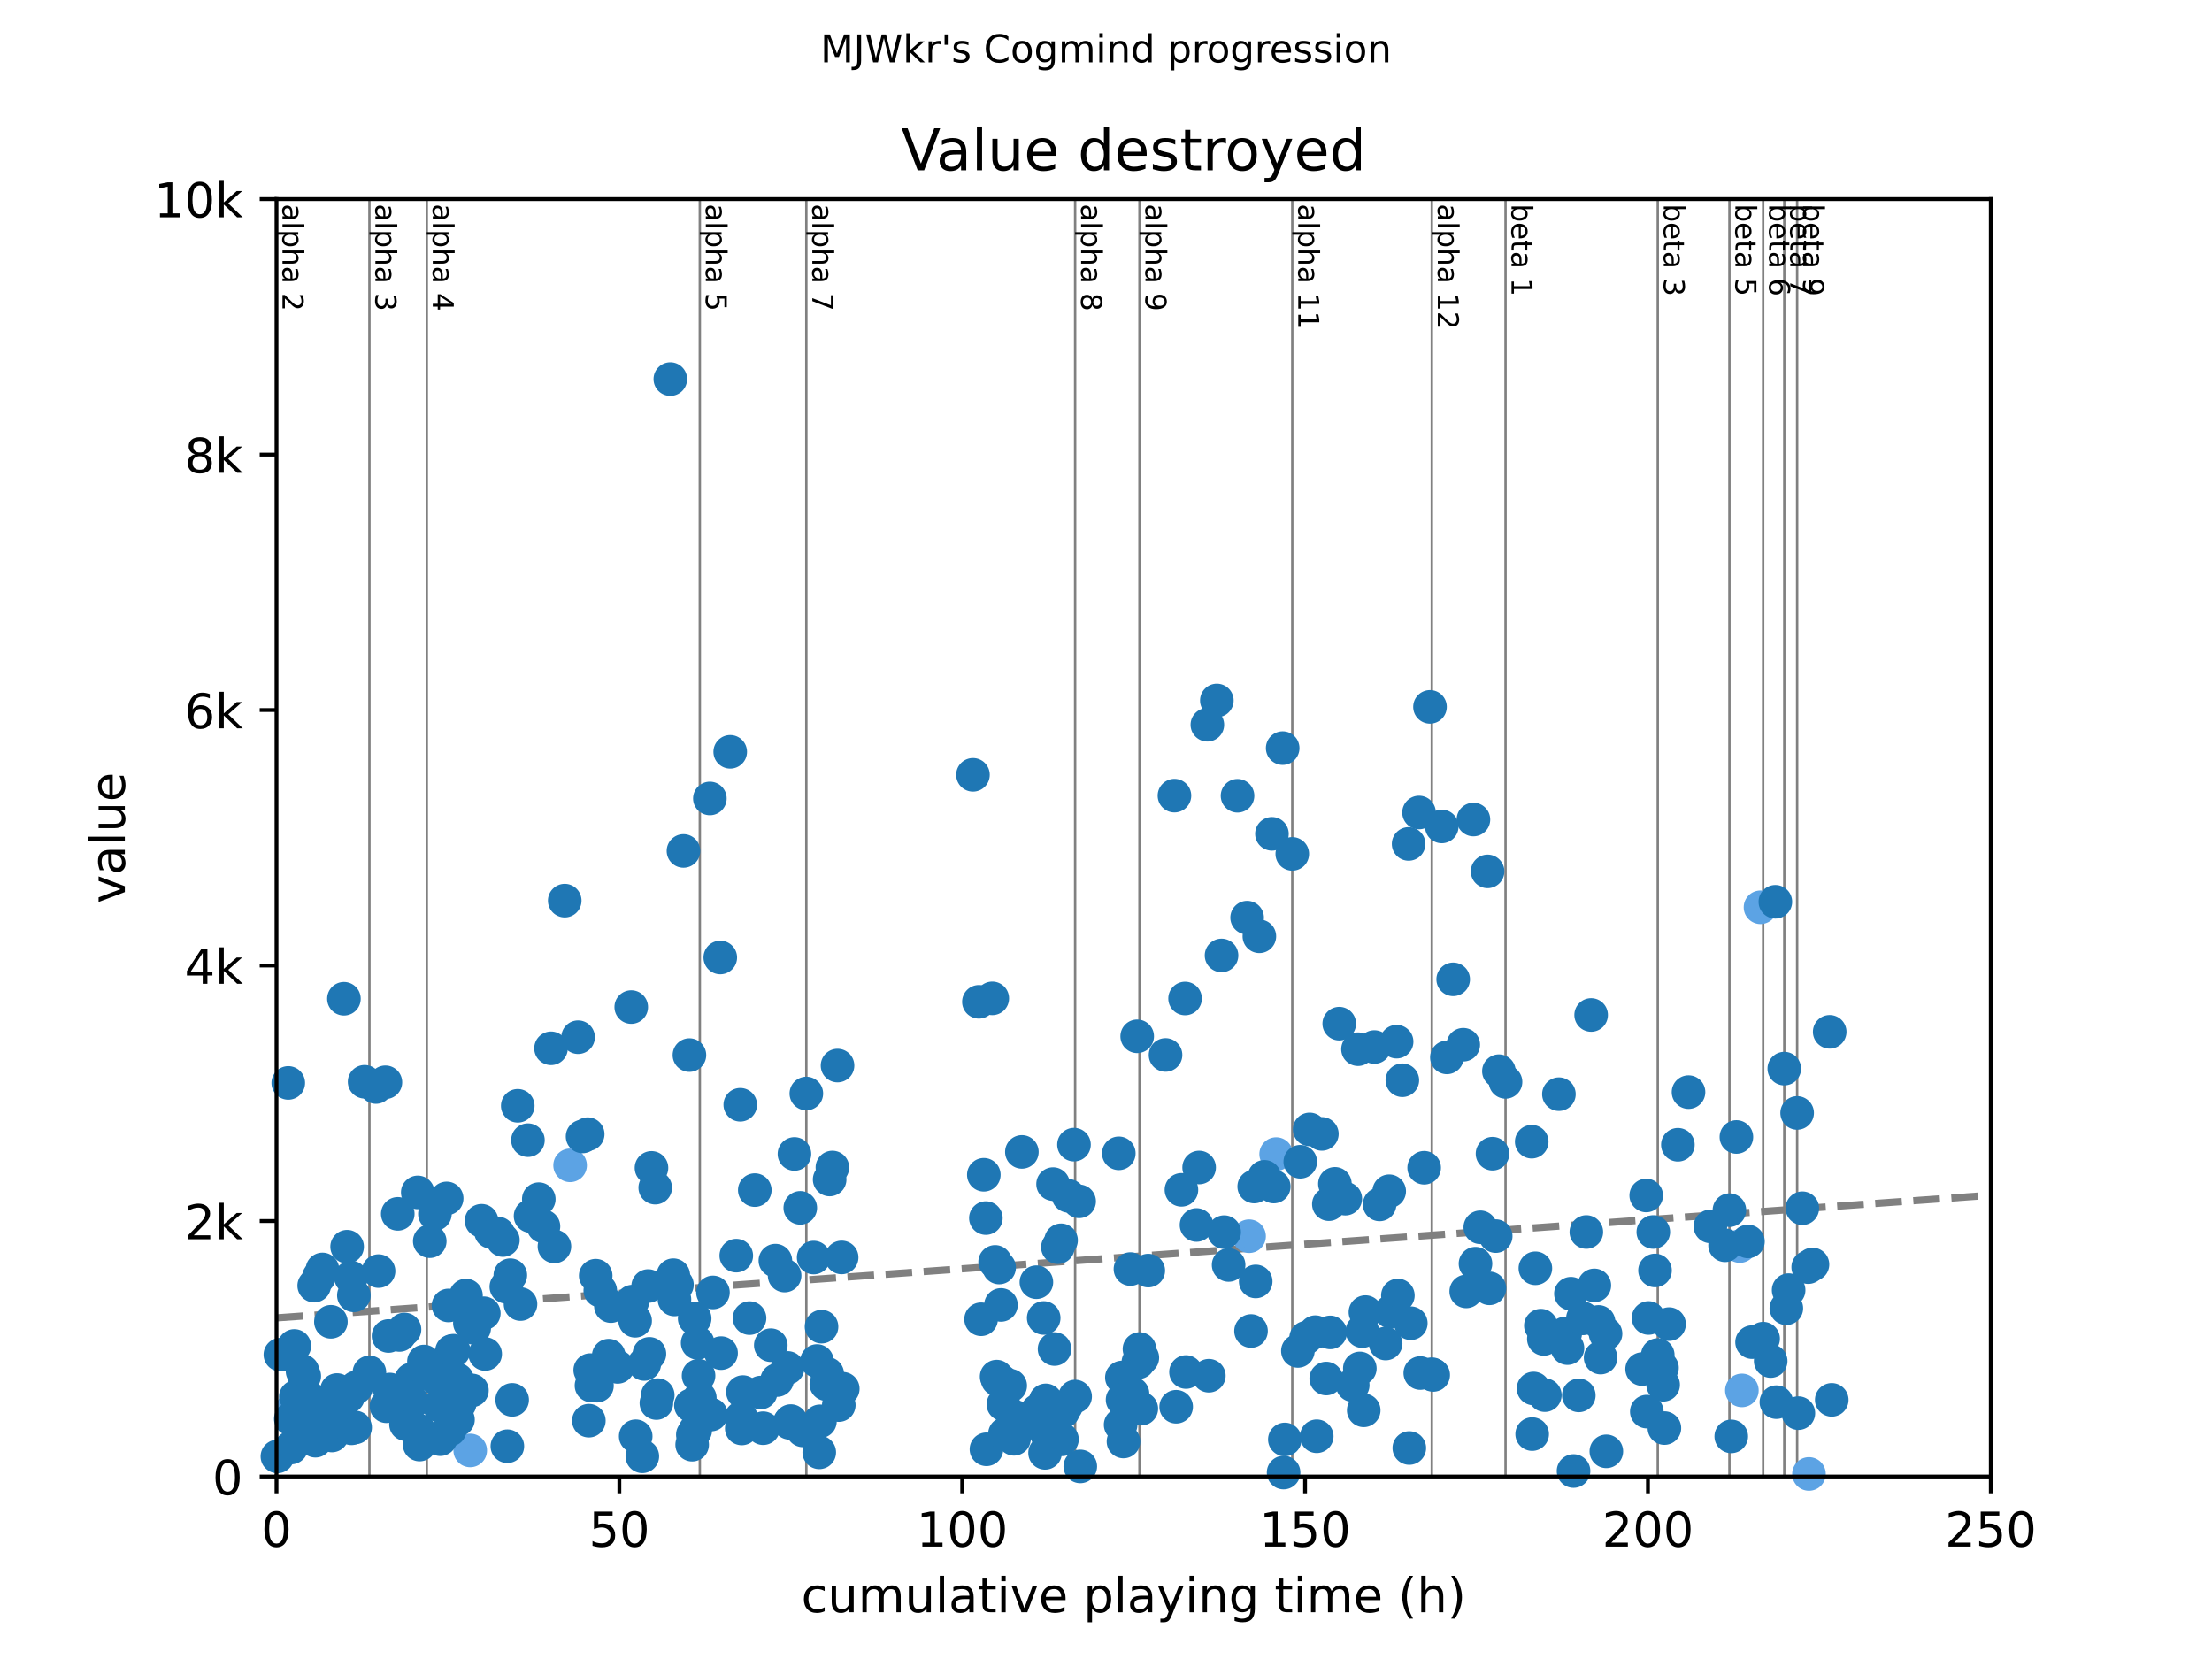 <?xml version="1.0" encoding="utf-8" standalone="no"?>
<!DOCTYPE svg PUBLIC "-//W3C//DTD SVG 1.1//EN"
  "http://www.w3.org/Graphics/SVG/1.1/DTD/svg11.dtd">
<!-- Created with matplotlib (https://matplotlib.org/) -->
<svg height="345.6pt" version="1.1" viewBox="0 0 460.8 345.6" width="460.8pt" xmlns="http://www.w3.org/2000/svg" xmlns:xlink="http://www.w3.org/1999/xlink">
 <defs>
  <style type="text/css">
*{stroke-linecap:butt;stroke-linejoin:round;}
  </style>
 </defs>
 <g id="figure_1">
  <g id="patch_1">
   <path d="M 0 345.6 
L 460.8 345.6 
L 460.8 0 
L 0 0 
z
" style="fill:#ffffff;"/>
  </g>
  <g id="axes_1">
   <g id="patch_2">
    <path d="M 57.6 307.584 
L 414.72 307.584 
L 414.72 41.472 
L 57.6 41.472 
z
" style="fill:#ffffff;"/>
   </g>
   <g id="line2d_1">
    <path clip-path="url(#p9476e74800)" d="M 57.6 274.541 
L 414.72 248.981 
" style="fill:none;stroke:#808080;stroke-dasharray:5.55,2.4;stroke-dashoffset:0;stroke-width:1.5;"/>
   </g>
   <g id="line2d_2">
    <path clip-path="url(#p9476e74800)" d="M 76.956 307.584 
L 76.956 41.472 
" style="fill:none;stroke:#808080;stroke-linecap:square;stroke-width:0.5;"/>
   </g>
   <g id="line2d_3">
    <path clip-path="url(#p9476e74800)" d="M 88.908 307.584 
L 88.908 41.472 
" style="fill:none;stroke:#808080;stroke-linecap:square;stroke-width:0.5;"/>
   </g>
   <g id="line2d_4">
    <path clip-path="url(#p9476e74800)" d="M 145.785 307.584 
L 145.785 41.472 
" style="fill:none;stroke:#808080;stroke-linecap:square;stroke-width:0.5;"/>
   </g>
   <g id="line2d_5">
    <path clip-path="url(#p9476e74800)" d="M 167.974 307.584 
L 167.974 41.472 
" style="fill:none;stroke:#808080;stroke-linecap:square;stroke-width:0.5;"/>
   </g>
   <g id="line2d_6">
    <path clip-path="url(#p9476e74800)" d="M 223.97 307.584 
L 223.97 41.472 
" style="fill:none;stroke:#808080;stroke-linecap:square;stroke-width:0.5;"/>
   </g>
   <g id="line2d_7">
    <path clip-path="url(#p9476e74800)" d="M 237.374 307.584 
L 237.374 41.472 
" style="fill:none;stroke:#808080;stroke-linecap:square;stroke-width:0.5;"/>
   </g>
   <g id="line2d_8">
    <path clip-path="url(#p9476e74800)" d="M 269.206 307.584 
L 269.206 41.472 
" style="fill:none;stroke:#808080;stroke-linecap:square;stroke-width:0.5;"/>
   </g>
   <g id="line2d_9">
    <path clip-path="url(#p9476e74800)" d="M 298.275 307.584 
L 298.275 41.472 
" style="fill:none;stroke:#808080;stroke-linecap:square;stroke-width:0.5;"/>
   </g>
   <g id="line2d_10">
    <path clip-path="url(#p9476e74800)" d="M 313.631 307.584 
L 313.631 41.472 
" style="fill:none;stroke:#808080;stroke-linecap:square;stroke-width:0.5;"/>
   </g>
   <g id="line2d_11">
    <path clip-path="url(#p9476e74800)" d="M 345.343 307.584 
L 345.343 41.472 
" style="fill:none;stroke:#808080;stroke-linecap:square;stroke-width:0.5;"/>
   </g>
   <g id="line2d_12">
    <path clip-path="url(#p9476e74800)" d="M 360.271 307.584 
L 360.271 41.472 
" style="fill:none;stroke:#808080;stroke-linecap:square;stroke-width:0.5;"/>
   </g>
   <g id="line2d_13">
    <path clip-path="url(#p9476e74800)" d="M 367.294 307.584 
L 367.294 41.472 
" style="fill:none;stroke:#808080;stroke-linecap:square;stroke-width:0.5;"/>
   </g>
   <g id="line2d_14">
    <path clip-path="url(#p9476e74800)" d="M 371.699 307.584 
L 371.699 41.472 
" style="fill:none;stroke:#808080;stroke-linecap:square;stroke-width:0.5;"/>
   </g>
   <g id="line2d_15">
    <path clip-path="url(#p9476e74800)" d="M 374.377 307.584 
L 374.377 41.472 
" style="fill:none;stroke:#808080;stroke-linecap:square;stroke-width:0.5;"/>
   </g>
   <g id="text_1">
    <!-- alpha 2 -->
    <defs>
     <path d="M 34.281 27.484 
Q 23.391 27.484 19.188 25 
Q 14.984 22.516 14.984 16.5 
Q 14.984 11.719 18.141 8.906 
Q 21.297 6.109 26.703 6.109 
Q 34.188 6.109 38.703 11.406 
Q 43.219 16.703 43.219 25.484 
L 43.219 27.484 
z
M 52.203 31.203 
L 52.203 0 
L 43.219 0 
L 43.219 8.297 
Q 40.141 3.328 35.547 0.953 
Q 30.953 -1.422 24.312 -1.422 
Q 15.922 -1.422 10.953 3.297 
Q 6 8.016 6 15.922 
Q 6 25.141 12.172 29.828 
Q 18.359 34.516 30.609 34.516 
L 43.219 34.516 
L 43.219 35.406 
Q 43.219 41.609 39.141 45 
Q 35.062 48.391 27.688 48.391 
Q 23 48.391 18.547 47.266 
Q 14.109 46.141 10.016 43.891 
L 10.016 52.203 
Q 14.938 54.109 19.578 55.047 
Q 24.219 56 28.609 56 
Q 40.484 56 46.344 49.844 
Q 52.203 43.703 52.203 31.203 
z
" id="DejaVuSans-97"/>
     <path d="M 9.422 75.984 
L 18.406 75.984 
L 18.406 0 
L 9.422 0 
z
" id="DejaVuSans-108"/>
     <path d="M 18.109 8.203 
L 18.109 -20.797 
L 9.078 -20.797 
L 9.078 54.688 
L 18.109 54.688 
L 18.109 46.391 
Q 20.953 51.266 25.266 53.625 
Q 29.594 56 35.594 56 
Q 45.562 56 51.781 48.094 
Q 58.016 40.188 58.016 27.297 
Q 58.016 14.406 51.781 6.484 
Q 45.562 -1.422 35.594 -1.422 
Q 29.594 -1.422 25.266 0.953 
Q 20.953 3.328 18.109 8.203 
z
M 48.688 27.297 
Q 48.688 37.203 44.609 42.844 
Q 40.531 48.484 33.406 48.484 
Q 26.266 48.484 22.188 42.844 
Q 18.109 37.203 18.109 27.297 
Q 18.109 17.391 22.188 11.75 
Q 26.266 6.109 33.406 6.109 
Q 40.531 6.109 44.609 11.75 
Q 48.688 17.391 48.688 27.297 
z
" id="DejaVuSans-112"/>
     <path d="M 54.891 33.016 
L 54.891 0 
L 45.906 0 
L 45.906 32.719 
Q 45.906 40.484 42.875 44.328 
Q 39.844 48.188 33.797 48.188 
Q 26.516 48.188 22.312 43.547 
Q 18.109 38.922 18.109 30.906 
L 18.109 0 
L 9.078 0 
L 9.078 75.984 
L 18.109 75.984 
L 18.109 46.188 
Q 21.344 51.125 25.703 53.562 
Q 30.078 56 35.797 56 
Q 45.219 56 50.047 50.172 
Q 54.891 44.344 54.891 33.016 
z
" id="DejaVuSans-104"/>
     <path id="DejaVuSans-32"/>
     <path d="M 19.188 8.297 
L 53.609 8.297 
L 53.609 0 
L 7.328 0 
L 7.328 8.297 
Q 12.938 14.109 22.625 23.891 
Q 32.328 33.688 34.812 36.531 
Q 39.547 41.844 41.422 45.531 
Q 43.312 49.219 43.312 52.781 
Q 43.312 58.594 39.234 62.25 
Q 35.156 65.922 28.609 65.922 
Q 23.969 65.922 18.812 64.312 
Q 13.672 62.703 7.812 59.422 
L 7.812 69.391 
Q 13.766 71.781 18.938 73 
Q 24.125 74.219 28.422 74.219 
Q 39.75 74.219 46.484 68.547 
Q 53.219 62.891 53.219 53.422 
Q 53.219 48.922 51.531 44.891 
Q 49.859 40.875 45.406 35.406 
Q 44.188 33.984 37.641 27.219 
Q 31.109 20.453 19.188 8.297 
z
" id="DejaVuSans-50"/>
    </defs>
    <g transform="translate(58.848 42.472)rotate(-270)scale(0.06 -0.06)">
     <use xlink:href="#DejaVuSans-97"/>
     <use x="61.279" xlink:href="#DejaVuSans-108"/>
     <use x="89.062" xlink:href="#DejaVuSans-112"/>
     <use x="152.539" xlink:href="#DejaVuSans-104"/>
     <use x="215.918" xlink:href="#DejaVuSans-97"/>
     <use x="277.197" xlink:href="#DejaVuSans-32"/>
     <use x="308.984" xlink:href="#DejaVuSans-50"/>
    </g>
   </g>
   <g id="text_2">
    <!-- alpha 3 -->
    <defs>
     <path d="M 40.578 39.312 
Q 47.656 37.797 51.625 33 
Q 55.609 28.219 55.609 21.188 
Q 55.609 10.406 48.188 4.484 
Q 40.766 -1.422 27.094 -1.422 
Q 22.516 -1.422 17.656 -0.516 
Q 12.797 0.391 7.625 2.203 
L 7.625 11.719 
Q 11.719 9.328 16.594 8.109 
Q 21.484 6.891 26.812 6.891 
Q 36.078 6.891 40.938 10.547 
Q 45.797 14.203 45.797 21.188 
Q 45.797 27.641 41.281 31.266 
Q 36.766 34.906 28.719 34.906 
L 20.219 34.906 
L 20.219 43.016 
L 29.109 43.016 
Q 36.375 43.016 40.234 45.922 
Q 44.094 48.828 44.094 54.297 
Q 44.094 59.906 40.109 62.906 
Q 36.141 65.922 28.719 65.922 
Q 24.656 65.922 20.016 65.031 
Q 15.375 64.156 9.812 62.312 
L 9.812 71.094 
Q 15.438 72.656 20.344 73.438 
Q 25.25 74.219 29.594 74.219 
Q 40.828 74.219 47.359 69.109 
Q 53.906 64.016 53.906 55.328 
Q 53.906 49.266 50.438 45.094 
Q 46.969 40.922 40.578 39.312 
z
" id="DejaVuSans-51"/>
    </defs>
    <g transform="translate(78.204 42.472)rotate(-270)scale(0.06 -0.06)">
     <use xlink:href="#DejaVuSans-97"/>
     <use x="61.279" xlink:href="#DejaVuSans-108"/>
     <use x="89.062" xlink:href="#DejaVuSans-112"/>
     <use x="152.539" xlink:href="#DejaVuSans-104"/>
     <use x="215.918" xlink:href="#DejaVuSans-97"/>
     <use x="277.197" xlink:href="#DejaVuSans-32"/>
     <use x="308.984" xlink:href="#DejaVuSans-51"/>
    </g>
   </g>
   <g id="text_3">
    <!-- alpha 4 -->
    <defs>
     <path d="M 37.797 64.312 
L 12.891 25.391 
L 37.797 25.391 
z
M 35.203 72.906 
L 47.609 72.906 
L 47.609 25.391 
L 58.016 25.391 
L 58.016 17.188 
L 47.609 17.188 
L 47.609 0 
L 37.797 0 
L 37.797 17.188 
L 4.891 17.188 
L 4.891 26.703 
z
" id="DejaVuSans-52"/>
    </defs>
    <g transform="translate(90.155 42.472)rotate(-270)scale(0.06 -0.06)">
     <use xlink:href="#DejaVuSans-97"/>
     <use x="61.279" xlink:href="#DejaVuSans-108"/>
     <use x="89.062" xlink:href="#DejaVuSans-112"/>
     <use x="152.539" xlink:href="#DejaVuSans-104"/>
     <use x="215.918" xlink:href="#DejaVuSans-97"/>
     <use x="277.197" xlink:href="#DejaVuSans-32"/>
     <use x="308.984" xlink:href="#DejaVuSans-52"/>
    </g>
   </g>
   <g id="text_4">
    <!-- alpha 5 -->
    <defs>
     <path d="M 10.797 72.906 
L 49.516 72.906 
L 49.516 64.594 
L 19.828 64.594 
L 19.828 46.734 
Q 21.969 47.469 24.109 47.828 
Q 26.266 48.188 28.422 48.188 
Q 40.625 48.188 47.75 41.5 
Q 54.891 34.812 54.891 23.391 
Q 54.891 11.625 47.562 5.094 
Q 40.234 -1.422 26.906 -1.422 
Q 22.312 -1.422 17.547 -0.641 
Q 12.797 0.141 7.719 1.703 
L 7.719 11.625 
Q 12.109 9.234 16.797 8.062 
Q 21.484 6.891 26.703 6.891 
Q 35.156 6.891 40.078 11.328 
Q 45.016 15.766 45.016 23.391 
Q 45.016 31 40.078 35.438 
Q 35.156 39.891 26.703 39.891 
Q 22.75 39.891 18.812 39.016 
Q 14.891 38.141 10.797 36.281 
z
" id="DejaVuSans-53"/>
    </defs>
    <g transform="translate(147.033 42.472)rotate(-270)scale(0.06 -0.06)">
     <use xlink:href="#DejaVuSans-97"/>
     <use x="61.279" xlink:href="#DejaVuSans-108"/>
     <use x="89.062" xlink:href="#DejaVuSans-112"/>
     <use x="152.539" xlink:href="#DejaVuSans-104"/>
     <use x="215.918" xlink:href="#DejaVuSans-97"/>
     <use x="277.197" xlink:href="#DejaVuSans-32"/>
     <use x="308.984" xlink:href="#DejaVuSans-53"/>
    </g>
   </g>
   <g id="text_5">
    <!-- alpha 7 -->
    <defs>
     <path d="M 8.203 72.906 
L 55.078 72.906 
L 55.078 68.703 
L 28.609 0 
L 18.312 0 
L 43.219 64.594 
L 8.203 64.594 
z
" id="DejaVuSans-55"/>
    </defs>
    <g transform="translate(169.222 42.472)rotate(-270)scale(0.06 -0.06)">
     <use xlink:href="#DejaVuSans-97"/>
     <use x="61.279" xlink:href="#DejaVuSans-108"/>
     <use x="89.062" xlink:href="#DejaVuSans-112"/>
     <use x="152.539" xlink:href="#DejaVuSans-104"/>
     <use x="215.918" xlink:href="#DejaVuSans-97"/>
     <use x="277.197" xlink:href="#DejaVuSans-32"/>
     <use x="308.984" xlink:href="#DejaVuSans-55"/>
    </g>
   </g>
   <g id="text_6">
    <!-- alpha 8 -->
    <defs>
     <path d="M 31.781 34.625 
Q 24.75 34.625 20.719 30.859 
Q 16.703 27.094 16.703 20.516 
Q 16.703 13.922 20.719 10.156 
Q 24.75 6.391 31.781 6.391 
Q 38.812 6.391 42.859 10.172 
Q 46.922 13.969 46.922 20.516 
Q 46.922 27.094 42.891 30.859 
Q 38.875 34.625 31.781 34.625 
z
M 21.922 38.812 
Q 15.578 40.375 12.031 44.719 
Q 8.5 49.078 8.5 55.328 
Q 8.5 64.062 14.719 69.141 
Q 20.953 74.219 31.781 74.219 
Q 42.672 74.219 48.875 69.141 
Q 55.078 64.062 55.078 55.328 
Q 55.078 49.078 51.531 44.719 
Q 48 40.375 41.703 38.812 
Q 48.828 37.156 52.797 32.312 
Q 56.781 27.484 56.781 20.516 
Q 56.781 9.906 50.312 4.234 
Q 43.844 -1.422 31.781 -1.422 
Q 19.734 -1.422 13.25 4.234 
Q 6.781 9.906 6.781 20.516 
Q 6.781 27.484 10.781 32.312 
Q 14.797 37.156 21.922 38.812 
z
M 18.312 54.391 
Q 18.312 48.734 21.844 45.562 
Q 25.391 42.391 31.781 42.391 
Q 38.141 42.391 41.719 45.562 
Q 45.312 48.734 45.312 54.391 
Q 45.312 60.062 41.719 63.234 
Q 38.141 66.406 31.781 66.406 
Q 25.391 66.406 21.844 63.234 
Q 18.312 60.062 18.312 54.391 
z
" id="DejaVuSans-56"/>
    </defs>
    <g transform="translate(225.218 42.472)rotate(-270)scale(0.06 -0.06)">
     <use xlink:href="#DejaVuSans-97"/>
     <use x="61.279" xlink:href="#DejaVuSans-108"/>
     <use x="89.062" xlink:href="#DejaVuSans-112"/>
     <use x="152.539" xlink:href="#DejaVuSans-104"/>
     <use x="215.918" xlink:href="#DejaVuSans-97"/>
     <use x="277.197" xlink:href="#DejaVuSans-32"/>
     <use x="308.984" xlink:href="#DejaVuSans-56"/>
    </g>
   </g>
   <g id="text_7">
    <!-- alpha 9 -->
    <defs>
     <path d="M 10.984 1.516 
L 10.984 10.5 
Q 14.703 8.734 18.5 7.812 
Q 22.312 6.891 25.984 6.891 
Q 35.75 6.891 40.891 13.453 
Q 46.047 20.016 46.781 33.406 
Q 43.953 29.203 39.594 26.953 
Q 35.25 24.703 29.984 24.703 
Q 19.047 24.703 12.672 31.312 
Q 6.297 37.938 6.297 49.422 
Q 6.297 60.641 12.938 67.422 
Q 19.578 74.219 30.609 74.219 
Q 43.266 74.219 49.922 64.516 
Q 56.594 54.828 56.594 36.375 
Q 56.594 19.141 48.406 8.859 
Q 40.234 -1.422 26.422 -1.422 
Q 22.703 -1.422 18.891 -0.688 
Q 15.094 0.047 10.984 1.516 
z
M 30.609 32.422 
Q 37.25 32.422 41.125 36.953 
Q 45.016 41.5 45.016 49.422 
Q 45.016 57.281 41.125 61.844 
Q 37.25 66.406 30.609 66.406 
Q 23.969 66.406 20.094 61.844 
Q 16.219 57.281 16.219 49.422 
Q 16.219 41.5 20.094 36.953 
Q 23.969 32.422 30.609 32.422 
z
" id="DejaVuSans-57"/>
    </defs>
    <g transform="translate(238.622 42.472)rotate(-270)scale(0.06 -0.06)">
     <use xlink:href="#DejaVuSans-97"/>
     <use x="61.279" xlink:href="#DejaVuSans-108"/>
     <use x="89.062" xlink:href="#DejaVuSans-112"/>
     <use x="152.539" xlink:href="#DejaVuSans-104"/>
     <use x="215.918" xlink:href="#DejaVuSans-97"/>
     <use x="277.197" xlink:href="#DejaVuSans-32"/>
     <use x="308.984" xlink:href="#DejaVuSans-57"/>
    </g>
   </g>
   <g id="text_8">
    <!-- alpha 11 -->
    <defs>
     <path d="M 12.406 8.297 
L 28.516 8.297 
L 28.516 63.922 
L 10.984 60.406 
L 10.984 69.391 
L 28.422 72.906 
L 38.281 72.906 
L 38.281 8.297 
L 54.391 8.297 
L 54.391 0 
L 12.406 0 
z
" id="DejaVuSans-49"/>
    </defs>
    <g transform="translate(270.453 42.472)rotate(-270)scale(0.06 -0.06)">
     <use xlink:href="#DejaVuSans-97"/>
     <use x="61.279" xlink:href="#DejaVuSans-108"/>
     <use x="89.062" xlink:href="#DejaVuSans-112"/>
     <use x="152.539" xlink:href="#DejaVuSans-104"/>
     <use x="215.918" xlink:href="#DejaVuSans-97"/>
     <use x="277.197" xlink:href="#DejaVuSans-32"/>
     <use x="308.984" xlink:href="#DejaVuSans-49"/>
     <use x="372.607" xlink:href="#DejaVuSans-49"/>
    </g>
   </g>
   <g id="text_9">
    <!-- alpha 12 -->
    <g transform="translate(299.523 42.472)rotate(-270)scale(0.06 -0.06)">
     <use xlink:href="#DejaVuSans-97"/>
     <use x="61.279" xlink:href="#DejaVuSans-108"/>
     <use x="89.062" xlink:href="#DejaVuSans-112"/>
     <use x="152.539" xlink:href="#DejaVuSans-104"/>
     <use x="215.918" xlink:href="#DejaVuSans-97"/>
     <use x="277.197" xlink:href="#DejaVuSans-32"/>
     <use x="308.984" xlink:href="#DejaVuSans-49"/>
     <use x="372.607" xlink:href="#DejaVuSans-50"/>
    </g>
   </g>
   <g id="text_10">
    <!-- beta 1 -->
    <defs>
     <path d="M 48.688 27.297 
Q 48.688 37.203 44.609 42.844 
Q 40.531 48.484 33.406 48.484 
Q 26.266 48.484 22.188 42.844 
Q 18.109 37.203 18.109 27.297 
Q 18.109 17.391 22.188 11.75 
Q 26.266 6.109 33.406 6.109 
Q 40.531 6.109 44.609 11.75 
Q 48.688 17.391 48.688 27.297 
z
M 18.109 46.391 
Q 20.953 51.266 25.266 53.625 
Q 29.594 56 35.594 56 
Q 45.562 56 51.781 48.094 
Q 58.016 40.188 58.016 27.297 
Q 58.016 14.406 51.781 6.484 
Q 45.562 -1.422 35.594 -1.422 
Q 29.594 -1.422 25.266 0.953 
Q 20.953 3.328 18.109 8.203 
L 18.109 0 
L 9.078 0 
L 9.078 75.984 
L 18.109 75.984 
z
" id="DejaVuSans-98"/>
     <path d="M 56.203 29.594 
L 56.203 25.203 
L 14.891 25.203 
Q 15.484 15.922 20.484 11.062 
Q 25.484 6.203 34.422 6.203 
Q 39.594 6.203 44.453 7.469 
Q 49.312 8.734 54.109 11.281 
L 54.109 2.781 
Q 49.266 0.734 44.188 -0.344 
Q 39.109 -1.422 33.891 -1.422 
Q 20.797 -1.422 13.156 6.188 
Q 5.516 13.812 5.516 26.812 
Q 5.516 40.234 12.766 48.109 
Q 20.016 56 32.328 56 
Q 43.359 56 49.781 48.891 
Q 56.203 41.797 56.203 29.594 
z
M 47.219 32.234 
Q 47.125 39.594 43.094 43.984 
Q 39.062 48.391 32.422 48.391 
Q 24.906 48.391 20.391 44.141 
Q 15.875 39.891 15.188 32.172 
z
" id="DejaVuSans-101"/>
     <path d="M 18.312 70.219 
L 18.312 54.688 
L 36.812 54.688 
L 36.812 47.703 
L 18.312 47.703 
L 18.312 18.016 
Q 18.312 11.328 20.141 9.422 
Q 21.969 7.516 27.594 7.516 
L 36.812 7.516 
L 36.812 0 
L 27.594 0 
Q 17.188 0 13.234 3.875 
Q 9.281 7.766 9.281 18.016 
L 9.281 47.703 
L 2.688 47.703 
L 2.688 54.688 
L 9.281 54.688 
L 9.281 70.219 
z
" id="DejaVuSans-116"/>
    </defs>
    <g transform="translate(314.879 42.472)rotate(-270)scale(0.06 -0.06)">
     <use xlink:href="#DejaVuSans-98"/>
     <use x="63.477" xlink:href="#DejaVuSans-101"/>
     <use x="125" xlink:href="#DejaVuSans-116"/>
     <use x="164.209" xlink:href="#DejaVuSans-97"/>
     <use x="225.488" xlink:href="#DejaVuSans-32"/>
     <use x="257.275" xlink:href="#DejaVuSans-49"/>
    </g>
   </g>
   <g id="text_11">
    <!-- beta 3 -->
    <g transform="translate(346.591 42.472)rotate(-270)scale(0.06 -0.06)">
     <use xlink:href="#DejaVuSans-98"/>
     <use x="63.477" xlink:href="#DejaVuSans-101"/>
     <use x="125" xlink:href="#DejaVuSans-116"/>
     <use x="164.209" xlink:href="#DejaVuSans-97"/>
     <use x="225.488" xlink:href="#DejaVuSans-32"/>
     <use x="257.275" xlink:href="#DejaVuSans-51"/>
    </g>
   </g>
   <g id="text_12">
    <!-- beta 5 -->
    <g transform="translate(361.519 42.472)rotate(-270)scale(0.06 -0.06)">
     <use xlink:href="#DejaVuSans-98"/>
     <use x="63.477" xlink:href="#DejaVuSans-101"/>
     <use x="125" xlink:href="#DejaVuSans-116"/>
     <use x="164.209" xlink:href="#DejaVuSans-97"/>
     <use x="225.488" xlink:href="#DejaVuSans-32"/>
     <use x="257.275" xlink:href="#DejaVuSans-53"/>
    </g>
   </g>
   <g id="text_13">
    <!-- beta 6 -->
    <defs>
     <path d="M 33.016 40.375 
Q 26.375 40.375 22.484 35.828 
Q 18.609 31.297 18.609 23.391 
Q 18.609 15.531 22.484 10.953 
Q 26.375 6.391 33.016 6.391 
Q 39.656 6.391 43.531 10.953 
Q 47.406 15.531 47.406 23.391 
Q 47.406 31.297 43.531 35.828 
Q 39.656 40.375 33.016 40.375 
z
M 52.594 71.297 
L 52.594 62.312 
Q 48.875 64.062 45.094 64.984 
Q 41.312 65.922 37.594 65.922 
Q 27.828 65.922 22.672 59.328 
Q 17.531 52.734 16.797 39.406 
Q 19.672 43.656 24.016 45.922 
Q 28.375 48.188 33.594 48.188 
Q 44.578 48.188 50.953 41.516 
Q 57.328 34.859 57.328 23.391 
Q 57.328 12.156 50.688 5.359 
Q 44.047 -1.422 33.016 -1.422 
Q 20.359 -1.422 13.672 8.266 
Q 6.984 17.969 6.984 36.375 
Q 6.984 53.656 15.188 63.938 
Q 23.391 74.219 37.203 74.219 
Q 40.922 74.219 44.703 73.484 
Q 48.484 72.75 52.594 71.297 
z
" id="DejaVuSans-54"/>
    </defs>
    <g transform="translate(368.542 42.472)rotate(-270)scale(0.06 -0.06)">
     <use xlink:href="#DejaVuSans-98"/>
     <use x="63.477" xlink:href="#DejaVuSans-101"/>
     <use x="125" xlink:href="#DejaVuSans-116"/>
     <use x="164.209" xlink:href="#DejaVuSans-97"/>
     <use x="225.488" xlink:href="#DejaVuSans-32"/>
     <use x="257.275" xlink:href="#DejaVuSans-54"/>
    </g>
   </g>
   <g id="text_14">
    <!-- beta 7 -->
    <g transform="translate(372.947 42.472)rotate(-270)scale(0.06 -0.06)">
     <use xlink:href="#DejaVuSans-98"/>
     <use x="63.477" xlink:href="#DejaVuSans-101"/>
     <use x="125" xlink:href="#DejaVuSans-116"/>
     <use x="164.209" xlink:href="#DejaVuSans-97"/>
     <use x="225.488" xlink:href="#DejaVuSans-32"/>
     <use x="257.275" xlink:href="#DejaVuSans-55"/>
    </g>
   </g>
   <g id="text_15">
    <!-- beta 9 -->
    <g transform="translate(375.625 42.472)rotate(-270)scale(0.06 -0.06)">
     <use xlink:href="#DejaVuSans-98"/>
     <use x="63.477" xlink:href="#DejaVuSans-101"/>
     <use x="125" xlink:href="#DejaVuSans-116"/>
     <use x="164.209" xlink:href="#DejaVuSans-97"/>
     <use x="225.488" xlink:href="#DejaVuSans-32"/>
     <use x="257.275" xlink:href="#DejaVuSans-57"/>
    </g>
   </g>
   <g id="PathCollection_1">
    <defs>
     <path d="M 0 3 
C 0.796 3 1.559 2.684 2.121 2.121 
C 2.684 1.559 3 0.796 3 0 
C 3 -0.796 2.684 -1.559 2.121 -2.121 
C 1.559 -2.684 0.796 -3 0 -3 
C -0.796 -3 -1.559 -2.684 -2.121 -2.121 
C -2.684 -1.559 -3 -0.796 -3 0 
C -3 0.796 -2.684 1.559 -2.121 2.121 
C -1.559 2.684 -0.796 3 0 3 
z
" id="m4505eeb660" style="stroke:#5ca3e4;"/>
    </defs>
    <g>
     <use style="fill:#5ca3e4;stroke:#5ca3e4;" x="60.909" xlink:href="#m4505eeb660" y="293.533"/>
     <use style="fill:#5ca3e4;stroke:#5ca3e4;" x="97.955" xlink:href="#m4505eeb660" y="302.155"/>
     <use style="fill:#5ca3e4;stroke:#5ca3e4;" x="118.763" xlink:href="#m4505eeb660" y="242.759"/>
     <use style="fill:#5ca3e4;stroke:#5ca3e4;" x="260.206" xlink:href="#m4505eeb660" y="257.528"/>
     <use style="fill:#5ca3e4;stroke:#5ca3e4;" x="265.849" xlink:href="#m4505eeb660" y="240.417"/>
     <use style="fill:#5ca3e4;stroke:#5ca3e4;" x="362.438" xlink:href="#m4505eeb660" y="259.577"/>
     <use style="fill:#5ca3e4;stroke:#5ca3e4;" x="362.866" xlink:href="#m4505eeb660" y="289.648"/>
     <use style="fill:#5ca3e4;stroke:#5ca3e4;" x="366.747" xlink:href="#m4505eeb660" y="189.004"/>
     <use style="fill:#5ca3e4;stroke:#5ca3e4;" x="376.841" xlink:href="#m4505eeb660" y="307.052"/>
    </g>
   </g>
   <g id="PathCollection_2">
    <defs>
     <path d="M 0 3 
C 0.796 3 1.559 2.684 2.121 2.121 
C 2.684 1.559 3 0.796 3 0 
C 3 -0.796 2.684 -1.559 2.121 -2.121 
C 1.559 -2.684 0.796 -3 0 -3 
C -0.796 -3 -1.559 -2.684 -2.121 -2.121 
C -2.684 -1.559 -3 -0.796 -3 0 
C -3 0.796 -2.684 1.559 -2.121 2.121 
C -1.559 2.684 -0.796 3 0 3 
z
" id="me2d4650d44" style="stroke:#1f77b4;"/>
    </defs>
    <g>
     <use style="fill:#1f77b4;stroke:#1f77b4;" x="57.79" xlink:href="#me2d4650d44" y="303.406"/>
     <use style="fill:#1f77b4;stroke:#1f77b4;" x="58.409" xlink:href="#me2d4650d44" y="282.197"/>
     <use style="fill:#1f77b4;stroke:#1f77b4;" x="60.052" xlink:href="#me2d4650d44" y="225.595"/>
     <use style="fill:#1f77b4;stroke:#1f77b4;" x="60.576" xlink:href="#me2d4650d44" y="295.582"/>
     <use style="fill:#1f77b4;stroke:#1f77b4;" x="60.671" xlink:href="#me2d4650d44" y="301.543"/>
     <use style="fill:#1f77b4;stroke:#1f77b4;" x="61.314" xlink:href="#me2d4650d44" y="280.387"/>
     <use style="fill:#1f77b4;stroke:#1f77b4;" x="61.624" xlink:href="#me2d4650d44" y="290.979"/>
     <use style="fill:#1f77b4;stroke:#1f77b4;" x="61.862" xlink:href="#me2d4650d44" y="295.822"/>
     <use style="fill:#1f77b4;stroke:#1f77b4;" x="63.028" xlink:href="#me2d4650d44" y="285.656"/>
     <use style="fill:#1f77b4;stroke:#1f77b4;" x="63.385" xlink:href="#me2d4650d44" y="286.668"/>
     <use style="fill:#1f77b4;stroke:#1f77b4;" x="64.266" xlink:href="#me2d4650d44" y="291.085"/>
     <use style="fill:#1f77b4;stroke:#1f77b4;" x="64.481" xlink:href="#me2d4650d44" y="295.077"/>
     <use style="fill:#1f77b4;stroke:#1f77b4;" x="65.457" xlink:href="#me2d4650d44" y="267.827"/>
     <use style="fill:#1f77b4;stroke:#1f77b4;" x="65.719" xlink:href="#me2d4650d44" y="300.133"/>
     <use style="fill:#1f77b4;stroke:#1f77b4;" x="66.433" xlink:href="#me2d4650d44" y="266.017"/>
     <use style="fill:#1f77b4;stroke:#1f77b4;" x="67.171" xlink:href="#me2d4650d44" y="264.447"/>
     <use style="fill:#1f77b4;stroke:#1f77b4;" x="68.933" xlink:href="#me2d4650d44" y="275.358"/>
     <use style="fill:#1f77b4;stroke:#1f77b4;" x="69.147" xlink:href="#me2d4650d44" y="299.042"/>
     <use style="fill:#1f77b4;stroke:#1f77b4;" x="69.385" xlink:href="#me2d4650d44" y="292.442"/>
     <use style="fill:#1f77b4;stroke:#1f77b4;" x="70.194" xlink:href="#me2d4650d44" y="289.568"/>
     <use style="fill:#1f77b4;stroke:#1f77b4;" x="70.456" xlink:href="#me2d4650d44" y="293.986"/>
     <use style="fill:#1f77b4;stroke:#1f77b4;" x="71.647" xlink:href="#me2d4650d44" y="208.058"/>
     <use style="fill:#1f77b4;stroke:#1f77b4;" x="72.313" xlink:href="#me2d4650d44" y="259.71"/>
     <use style="fill:#1f77b4;stroke:#1f77b4;" x="72.504" xlink:href="#me2d4650d44" y="290.979"/>
     <use style="fill:#1f77b4;stroke:#1f77b4;" x="73.123" xlink:href="#me2d4650d44" y="266.124"/>
     <use style="fill:#1f77b4;stroke:#1f77b4;" x="73.218" xlink:href="#me2d4650d44" y="297.552"/>
     <use style="fill:#1f77b4;stroke:#1f77b4;" x="73.718" xlink:href="#me2d4650d44" y="269.849"/>
     <use style="fill:#1f77b4;stroke:#1f77b4;" x="73.98" xlink:href="#me2d4650d44" y="297.365"/>
     <use style="fill:#1f77b4;stroke:#1f77b4;" x="74.194" xlink:href="#me2d4650d44" y="289.036"/>
     <use style="fill:#1f77b4;stroke:#1f77b4;" x="75.956" xlink:href="#me2d4650d44" y="225.355"/>
     <use style="fill:#1f77b4;stroke:#1f77b4;" x="76.956" xlink:href="#me2d4650d44" y="285.896"/>
     <use style="fill:#1f77b4;stroke:#1f77b4;" x="78.313" xlink:href="#me2d4650d44" y="226.446"/>
     <use style="fill:#1f77b4;stroke:#1f77b4;" x="78.861" xlink:href="#me2d4650d44" y="264.793"/>
     <use style="fill:#1f77b4;stroke:#1f77b4;" x="80.289" xlink:href="#me2d4650d44" y="225.462"/>
     <use style="fill:#1f77b4;stroke:#1f77b4;" x="80.503" xlink:href="#me2d4650d44" y="292.948"/>
     <use style="fill:#1f77b4;stroke:#1f77b4;" x="80.932" xlink:href="#me2d4650d44" y="278.312"/>
     <use style="fill:#1f77b4;stroke:#1f77b4;" x="81.194" xlink:href="#me2d4650d44" y="289.462"/>
     <use style="fill:#1f77b4;stroke:#1f77b4;" x="82.86" xlink:href="#me2d4650d44" y="252.871"/>
     <use style="fill:#1f77b4;stroke:#1f77b4;" x="83.217" xlink:href="#me2d4650d44" y="278.099"/>
     <use style="fill:#1f77b4;stroke:#1f77b4;" x="84.265" xlink:href="#me2d4650d44" y="276.955"/>
     <use style="fill:#1f77b4;stroke:#1f77b4;" x="84.574" xlink:href="#me2d4650d44" y="296.7"/>
     <use style="fill:#1f77b4;stroke:#1f77b4;" x="84.979" xlink:href="#me2d4650d44" y="292.841"/>
     <use style="fill:#1f77b4;stroke:#1f77b4;" x="85.408" xlink:href="#me2d4650d44" y="296.913"/>
     <use style="fill:#1f77b4;stroke:#1f77b4;" x="85.693" xlink:href="#me2d4650d44" y="287.359"/>
     <use style="fill:#1f77b4;stroke:#1f77b4;" x="85.932" xlink:href="#me2d4650d44" y="292.07"/>
     <use style="fill:#1f77b4;stroke:#1f77b4;" x="87.027" xlink:href="#me2d4650d44" y="248.401"/>
     <use style="fill:#1f77b4;stroke:#1f77b4;" x="87.241" xlink:href="#me2d4650d44" y="298.004"/>
     <use style="fill:#1f77b4;stroke:#1f77b4;" x="87.408" xlink:href="#me2d4650d44" y="300.931"/>
     <use style="fill:#1f77b4;stroke:#1f77b4;" x="87.765" xlink:href="#me2d4650d44" y="298.989"/>
     <use style="fill:#1f77b4;stroke:#1f77b4;" x="88.312" xlink:href="#me2d4650d44" y="283.634"/>
     <use style="fill:#1f77b4;stroke:#1f77b4;" x="88.908" xlink:href="#me2d4650d44" y="285.603"/>
     <use style="fill:#1f77b4;stroke:#1f77b4;" x="89.527" xlink:href="#me2d4650d44" y="258.566"/>
     <use style="fill:#1f77b4;stroke:#1f77b4;" x="90.598" xlink:href="#me2d4650d44" y="252.898"/>
     <use style="fill:#1f77b4;stroke:#1f77b4;" x="90.86" xlink:href="#me2d4650d44" y="287.147"/>
     <use style="fill:#1f77b4;stroke:#1f77b4;" x="91.336" xlink:href="#me2d4650d44" y="286.614"/>
     <use style="fill:#1f77b4;stroke:#1f77b4;" x="91.55" xlink:href="#me2d4650d44" y="292.841"/>
     <use style="fill:#1f77b4;stroke:#1f77b4;" x="91.717" xlink:href="#me2d4650d44" y="299.814"/>
     <use style="fill:#1f77b4;stroke:#1f77b4;" x="91.86" xlink:href="#me2d4650d44" y="299.388"/>
     <use style="fill:#1f77b4;stroke:#1f77b4;" x="93.05" xlink:href="#me2d4650d44" y="249.651"/>
     <use style="fill:#1f77b4;stroke:#1f77b4;" x="93.431" xlink:href="#me2d4650d44" y="271.952"/>
     <use style="fill:#1f77b4;stroke:#1f77b4;" x="93.693" xlink:href="#me2d4650d44" y="297.844"/>
     <use style="fill:#1f77b4;stroke:#1f77b4;" x="94.145" xlink:href="#me2d4650d44" y="281.452"/>
     <use style="fill:#1f77b4;stroke:#1f77b4;" x="94.502" xlink:href="#me2d4650d44" y="281.372"/>
     <use style="fill:#1f77b4;stroke:#1f77b4;" x="95.24" xlink:href="#me2d4650d44" y="287.386"/>
     <use style="fill:#1f77b4;stroke:#1f77b4;" x="95.407" xlink:href="#me2d4650d44" y="295.742"/>
     <use style="fill:#1f77b4;stroke:#1f77b4;" x="95.764" xlink:href="#me2d4650d44" y="292.362"/>
     <use style="fill:#1f77b4;stroke:#1f77b4;" x="97.074" xlink:href="#me2d4650d44" y="269.876"/>
     <use style="fill:#1f77b4;stroke:#1f77b4;" x="97.883" xlink:href="#me2d4650d44" y="275.597"/>
     <use style="fill:#1f77b4;stroke:#1f77b4;" x="98.312" xlink:href="#me2d4650d44" y="289.648"/>
     <use style="fill:#1f77b4;stroke:#1f77b4;" x="98.788" xlink:href="#me2d4650d44" y="276.635"/>
     <use style="fill:#1f77b4;stroke:#1f77b4;" x="100.312" xlink:href="#me2d4650d44" y="254.308"/>
     <use style="fill:#1f77b4;stroke:#1f77b4;" x="100.788" xlink:href="#me2d4650d44" y="273.575"/>
     <use style="fill:#1f77b4;stroke:#1f77b4;" x="101.073" xlink:href="#me2d4650d44" y="282.064"/>
     <use style="fill:#1f77b4;stroke:#1f77b4;" x="102.288" xlink:href="#me2d4650d44" y="256.624"/>
     <use style="fill:#1f77b4;stroke:#1f77b4;" x="103.764" xlink:href="#me2d4650d44" y="256.969"/>
     <use style="fill:#1f77b4;stroke:#1f77b4;" x="104.764" xlink:href="#me2d4650d44" y="258.327"/>
     <use style="fill:#1f77b4;stroke:#1f77b4;" x="105.478" xlink:href="#me2d4650d44" y="268.066"/>
     <use style="fill:#1f77b4;stroke:#1f77b4;" x="105.692" xlink:href="#me2d4650d44" y="301.277"/>
     <use style="fill:#1f77b4;stroke:#1f77b4;" x="106.311" xlink:href="#me2d4650d44" y="265.645"/>
     <use style="fill:#1f77b4;stroke:#1f77b4;" x="106.692" xlink:href="#me2d4650d44" y="291.617"/>
     <use style="fill:#1f77b4;stroke:#1f77b4;" x="107.859" xlink:href="#me2d4650d44" y="230.358"/>
     <use style="fill:#1f77b4;stroke:#1f77b4;" x="108.43" xlink:href="#me2d4650d44" y="271.659"/>
     <use style="fill:#1f77b4;stroke:#1f77b4;" x="109.978" xlink:href="#me2d4650d44" y="237.517"/>
     <use style="fill:#1f77b4;stroke:#1f77b4;" x="110.525" xlink:href="#me2d4650d44" y="253.324"/>
     <use style="fill:#1f77b4;stroke:#1f77b4;" x="112.239" xlink:href="#me2d4650d44" y="249.811"/>
     <use style="fill:#1f77b4;stroke:#1f77b4;" x="113.215" xlink:href="#me2d4650d44" y="255.479"/>
     <use style="fill:#1f77b4;stroke:#1f77b4;" x="114.787" xlink:href="#me2d4650d44" y="218.383"/>
     <use style="fill:#1f77b4;stroke:#1f77b4;" x="115.501" xlink:href="#me2d4650d44" y="259.657"/>
     <use style="fill:#1f77b4;stroke:#1f77b4;" x="117.644" xlink:href="#me2d4650d44" y="187.621"/>
     <use style="fill:#1f77b4;stroke:#1f77b4;" x="120.429" xlink:href="#me2d4650d44" y="216.068"/>
     <use style="fill:#1f77b4;stroke:#1f77b4;" x="121.358" xlink:href="#me2d4650d44" y="236.745"/>
     <use style="fill:#1f77b4;stroke:#1f77b4;" x="122.429" xlink:href="#me2d4650d44" y="236.266"/>
     <use style="fill:#1f77b4;stroke:#1f77b4;" x="122.667" xlink:href="#me2d4650d44" y="295.955"/>
     <use style="fill:#1f77b4;stroke:#1f77b4;" x="122.953" xlink:href="#me2d4650d44" y="285.417"/>
     <use style="fill:#1f77b4;stroke:#1f77b4;" x="123.215" xlink:href="#me2d4650d44" y="288.637"/>
     <use style="fill:#1f77b4;stroke:#1f77b4;" x="124.096" xlink:href="#me2d4650d44" y="265.751"/>
     <use style="fill:#1f77b4;stroke:#1f77b4;" x="124.358" xlink:href="#me2d4650d44" y="288.663"/>
     <use style="fill:#1f77b4;stroke:#1f77b4;" x="125.048" xlink:href="#me2d4650d44" y="268.865"/>
     <use style="fill:#1f77b4;stroke:#1f77b4;" x="126.81" xlink:href="#me2d4650d44" y="282.41"/>
     <use style="fill:#1f77b4;stroke:#1f77b4;" x="127.262" xlink:href="#me2d4650d44" y="272.085"/>
     <use style="fill:#1f77b4;stroke:#1f77b4;" x="128.667" xlink:href="#me2d4650d44" y="284.752"/>
     <use style="fill:#1f77b4;stroke:#1f77b4;" x="131.5" xlink:href="#me2d4650d44" y="209.788"/>
     <use style="fill:#1f77b4;stroke:#1f77b4;" x="131.738" xlink:href="#me2d4650d44" y="271.153"/>
     <use style="fill:#1f77b4;stroke:#1f77b4;" x="132.31" xlink:href="#me2d4650d44" y="275.145"/>
     <use style="fill:#1f77b4;stroke:#1f77b4;" x="132.429" xlink:href="#me2d4650d44" y="299.201"/>
     <use style="fill:#1f77b4;stroke:#1f77b4;" x="133.809" xlink:href="#me2d4650d44" y="303.379"/>
     <use style="fill:#1f77b4;stroke:#1f77b4;" x="134.214" xlink:href="#me2d4650d44" y="284.14"/>
     <use style="fill:#1f77b4;stroke:#1f77b4;" x="135.024" xlink:href="#me2d4650d44" y="267.907"/>
     <use style="fill:#1f77b4;stroke:#1f77b4;" x="135.286" xlink:href="#me2d4650d44" y="282.037"/>
     <use style="fill:#1f77b4;stroke:#1f77b4;" x="135.714" xlink:href="#me2d4650d44" y="243.291"/>
     <use style="fill:#1f77b4;stroke:#1f77b4;" x="136.5" xlink:href="#me2d4650d44" y="247.416"/>
     <use style="fill:#1f77b4;stroke:#1f77b4;" x="136.738" xlink:href="#me2d4650d44" y="292.283"/>
     <use style="fill:#1f77b4;stroke:#1f77b4;" x="137.023" xlink:href="#me2d4650d44" y="290.633"/>
     <use style="fill:#1f77b4;stroke:#1f77b4;" x="139.642" xlink:href="#me2d4650d44" y="78.967"/>
     <use style="fill:#1f77b4;stroke:#1f77b4;" x="140.261" xlink:href="#me2d4650d44" y="265.645"/>
     <use style="fill:#1f77b4;stroke:#1f77b4;" x="140.499" xlink:href="#me2d4650d44" y="270.701"/>
     <use style="fill:#1f77b4;stroke:#1f77b4;" x="141.023" xlink:href="#me2d4650d44" y="267.641"/>
     <use style="fill:#1f77b4;stroke:#1f77b4;" x="142.38" xlink:href="#me2d4650d44" y="177.269"/>
     <use style="fill:#1f77b4;stroke:#1f77b4;" x="143.618" xlink:href="#me2d4650d44" y="219.794"/>
     <use style="fill:#1f77b4;stroke:#1f77b4;" x="143.928" xlink:href="#me2d4650d44" y="292.762"/>
     <use style="fill:#1f77b4;stroke:#1f77b4;" x="144.19" xlink:href="#me2d4650d44" y="300.958"/>
     <use style="fill:#1f77b4;stroke:#1f77b4;" x="144.333" xlink:href="#me2d4650d44" y="298.882"/>
     <use style="fill:#1f77b4;stroke:#1f77b4;" x="144.713" xlink:href="#me2d4650d44" y="274.666"/>
     <use style="fill:#1f77b4;stroke:#1f77b4;" x="144.833" xlink:href="#me2d4650d44" y="297.977"/>
     <use style="fill:#1f77b4;stroke:#1f77b4;" x="145.332" xlink:href="#me2d4650d44" y="279.749"/>
     <use style="fill:#1f77b4;stroke:#1f77b4;" x="145.523" xlink:href="#me2d4650d44" y="286.588"/>
     <use style="fill:#1f77b4;stroke:#1f77b4;" x="145.785" xlink:href="#me2d4650d44" y="291.218"/>
     <use style="fill:#1f77b4;stroke:#1f77b4;" x="147.88" xlink:href="#me2d4650d44" y="166.332"/>
     <use style="fill:#1f77b4;stroke:#1f77b4;" x="148.118" xlink:href="#me2d4650d44" y="294.678"/>
     <use style="fill:#1f77b4;stroke:#1f77b4;" x="148.523" xlink:href="#me2d4650d44" y="269.237"/>
     <use style="fill:#1f77b4;stroke:#1f77b4;" x="150.046" xlink:href="#me2d4650d44" y="199.463"/>
     <use style="fill:#1f77b4;stroke:#1f77b4;" x="150.213" xlink:href="#me2d4650d44" y="281.878"/>
     <use style="fill:#1f77b4;stroke:#1f77b4;" x="152.118" xlink:href="#me2d4650d44" y="156.619"/>
     <use style="fill:#1f77b4;stroke:#1f77b4;" x="153.38" xlink:href="#me2d4650d44" y="261.573"/>
     <use style="fill:#1f77b4;stroke:#1f77b4;" x="154.213" xlink:href="#me2d4650d44" y="230.145"/>
     <use style="fill:#1f77b4;stroke:#1f77b4;" x="154.38" xlink:href="#me2d4650d44" y="295.369"/>
     <use style="fill:#1f77b4;stroke:#1f77b4;" x="154.522" xlink:href="#me2d4650d44" y="297.578"/>
     <use style="fill:#1f77b4;stroke:#1f77b4;" x="154.76" xlink:href="#me2d4650d44" y="289.994"/>
     <use style="fill:#1f77b4;stroke:#1f77b4;" x="156.141" xlink:href="#me2d4650d44" y="274.586"/>
     <use style="fill:#1f77b4;stroke:#1f77b4;" x="157.236" xlink:href="#me2d4650d44" y="247.922"/>
     <use style="fill:#1f77b4;stroke:#1f77b4;" x="158.451" xlink:href="#me2d4650d44" y="290.1"/>
     <use style="fill:#1f77b4;stroke:#1f77b4;" x="158.974" xlink:href="#me2d4650d44" y="297.525"/>
     <use style="fill:#1f77b4;stroke:#1f77b4;" x="160.57" xlink:href="#me2d4650d44" y="280.228"/>
     <use style="fill:#1f77b4;stroke:#1f77b4;" x="161.522" xlink:href="#me2d4650d44" y="262.611"/>
     <use style="fill:#1f77b4;stroke:#1f77b4;" x="161.879" xlink:href="#me2d4650d44" y="287.493"/>
     <use style="fill:#1f77b4;stroke:#1f77b4;" x="163.45" xlink:href="#me2d4650d44" y="265.725"/>
     <use style="fill:#1f77b4;stroke:#1f77b4;" x="164.069" xlink:href="#me2d4650d44" y="284.964"/>
     <use style="fill:#1f77b4;stroke:#1f77b4;" x="164.474" xlink:href="#me2d4650d44" y="296.407"/>
     <use style="fill:#1f77b4;stroke:#1f77b4;" x="164.736" xlink:href="#me2d4650d44" y="296.035"/>
     <use style="fill:#1f77b4;stroke:#1f77b4;" x="165.498" xlink:href="#me2d4650d44" y="240.391"/>
     <use style="fill:#1f77b4;stroke:#1f77b4;" x="166.712" xlink:href="#me2d4650d44" y="251.621"/>
     <use style="fill:#1f77b4;stroke:#1f77b4;" x="167.26" xlink:href="#me2d4650d44" y="297.977"/>
     <use style="fill:#1f77b4;stroke:#1f77b4;" x="167.974" xlink:href="#me2d4650d44" y="227.804"/>
     <use style="fill:#1f77b4;stroke:#1f77b4;" x="169.498" xlink:href="#me2d4650d44" y="261.972"/>
     <use style="fill:#1f77b4;stroke:#1f77b4;" x="170.188" xlink:href="#me2d4650d44" y="283.527"/>
     <use style="fill:#1f77b4;stroke:#1f77b4;" x="170.664" xlink:href="#me2d4650d44" y="302.554"/>
     <use style="fill:#1f77b4;stroke:#1f77b4;" x="170.807" xlink:href="#me2d4650d44" y="296.088"/>
     <use style="fill:#1f77b4;stroke:#1f77b4;" x="171.14" xlink:href="#me2d4650d44" y="276.369"/>
     <use style="fill:#1f77b4;stroke:#1f77b4;" x="172.14" xlink:href="#me2d4650d44" y="288.344"/>
     <use style="fill:#1f77b4;stroke:#1f77b4;" x="172.331" xlink:href="#me2d4650d44" y="286.189"/>
     <use style="fill:#1f77b4;stroke:#1f77b4;" x="172.831" xlink:href="#me2d4650d44" y="245.713"/>
     <use style="fill:#1f77b4;stroke:#1f77b4;" x="173.402" xlink:href="#me2d4650d44" y="243.212"/>
     <use style="fill:#1f77b4;stroke:#1f77b4;" x="174.473" xlink:href="#me2d4650d44" y="221.976"/>
     <use style="fill:#1f77b4;stroke:#1f77b4;" x="174.735" xlink:href="#me2d4650d44" y="292.708"/>
     <use style="fill:#1f77b4;stroke:#1f77b4;" x="175.331" xlink:href="#me2d4650d44" y="261.946"/>
     <use style="fill:#1f77b4;stroke:#1f77b4;" x="175.569" xlink:href="#me2d4650d44" y="289.302"/>
     <use style="fill:#1f77b4;stroke:#1f77b4;" x="202.686" xlink:href="#me2d4650d44" y="161.409"/>
     <use style="fill:#1f77b4;stroke:#1f77b4;" x="203.924" xlink:href="#me2d4650d44" y="208.697"/>
     <use style="fill:#1f77b4;stroke:#1f77b4;" x="204.376" xlink:href="#me2d4650d44" y="274.826"/>
     <use style="fill:#1f77b4;stroke:#1f77b4;" x="204.948" xlink:href="#me2d4650d44" y="244.728"/>
     <use style="fill:#1f77b4;stroke:#1f77b4;" x="205.376" xlink:href="#me2d4650d44" y="253.75"/>
     <use style="fill:#1f77b4;stroke:#1f77b4;" x="205.495" xlink:href="#me2d4650d44" y="301.916"/>
     <use style="fill:#1f77b4;stroke:#1f77b4;" x="206.71" xlink:href="#me2d4650d44" y="207.978"/>
     <use style="fill:#1f77b4;stroke:#1f77b4;" x="207.305" xlink:href="#me2d4650d44" y="262.877"/>
     <use style="fill:#1f77b4;stroke:#1f77b4;" x="207.614" xlink:href="#me2d4650d44" y="286.774"/>
     <use style="fill:#1f77b4;stroke:#1f77b4;" x="207.828" xlink:href="#me2d4650d44" y="287.386"/>
     <use style="fill:#1f77b4;stroke:#1f77b4;" x="208.138" xlink:href="#me2d4650d44" y="264.048"/>
     <use style="fill:#1f77b4;stroke:#1f77b4;" x="208.519" xlink:href="#me2d4650d44" y="271.845"/>
     <use style="fill:#1f77b4;stroke:#1f77b4;" x="208.733" xlink:href="#me2d4650d44" y="287.812"/>
     <use style="fill:#1f77b4;stroke:#1f77b4;" x="209.019" xlink:href="#me2d4650d44" y="292.549"/>
     <use style="fill:#1f77b4;stroke:#1f77b4;" x="209.352" xlink:href="#me2d4650d44" y="298.696"/>
     <use style="fill:#1f77b4;stroke:#1f77b4;" x="210.447" xlink:href="#me2d4650d44" y="288.663"/>
     <use style="fill:#1f77b4;stroke:#1f77b4;" x="211.233" xlink:href="#me2d4650d44" y="299.734"/>
     <use style="fill:#1f77b4;stroke:#1f77b4;" x="211.471" xlink:href="#me2d4650d44" y="295.157"/>
     <use style="fill:#1f77b4;stroke:#1f77b4;" x="211.638" xlink:href="#me2d4650d44" y="298.377"/>
     <use style="fill:#1f77b4;stroke:#1f77b4;" x="212.876" xlink:href="#me2d4650d44" y="239.965"/>
     <use style="fill:#1f77b4;stroke:#1f77b4;" x="213.828" xlink:href="#me2d4650d44" y="296.168"/>
     <use style="fill:#1f77b4;stroke:#1f77b4;" x="215.899" xlink:href="#me2d4650d44" y="267.108"/>
     <use style="fill:#1f77b4;stroke:#1f77b4;" x="216.161" xlink:href="#me2d4650d44" y="293.853"/>
     <use style="fill:#1f77b4;stroke:#1f77b4;" x="217.423" xlink:href="#me2d4650d44" y="274.56"/>
     <use style="fill:#1f77b4;stroke:#1f77b4;" x="217.709" xlink:href="#me2d4650d44" y="302.661"/>
     <use style="fill:#1f77b4;stroke:#1f77b4;" x="217.852" xlink:href="#me2d4650d44" y="291.724"/>
     <use style="fill:#1f77b4;stroke:#1f77b4;" x="218.09" xlink:href="#me2d4650d44" y="298.722"/>
     <use style="fill:#1f77b4;stroke:#1f77b4;" x="219.375" xlink:href="#me2d4650d44" y="246.671"/>
     <use style="fill:#1f77b4;stroke:#1f77b4;" x="219.685" xlink:href="#me2d4650d44" y="281.026"/>
     <use style="fill:#1f77b4;stroke:#1f77b4;" x="220.375" xlink:href="#me2d4650d44" y="259.817"/>
     <use style="fill:#1f77b4;stroke:#1f77b4;" x="221.042" xlink:href="#me2d4650d44" y="258.38"/>
     <use style="fill:#1f77b4;stroke:#1f77b4;" x="221.232" xlink:href="#me2d4650d44" y="299.84"/>
     <use style="fill:#1f77b4;stroke:#1f77b4;" x="221.447" xlink:href="#me2d4650d44" y="294.066"/>
     <use style="fill:#1f77b4;stroke:#1f77b4;" x="222.089" xlink:href="#me2d4650d44" y="292.895"/>
     <use style="fill:#1f77b4;stroke:#1f77b4;" x="222.589" xlink:href="#me2d4650d44" y="249.119"/>
     <use style="fill:#1f77b4;stroke:#1f77b4;" x="223.732" xlink:href="#me2d4650d44" y="238.448"/>
     <use style="fill:#1f77b4;stroke:#1f77b4;" x="223.97" xlink:href="#me2d4650d44" y="290.925"/>
     <use style="fill:#1f77b4;stroke:#1f77b4;" x="224.804" xlink:href="#me2d4650d44" y="250.263"/>
     <use style="fill:#1f77b4;stroke:#1f77b4;" x="225.042" xlink:href="#me2d4650d44" y="305.482"/>
     <use style="fill:#1f77b4;stroke:#1f77b4;" x="233.065" xlink:href="#me2d4650d44" y="240.258"/>
     <use style="fill:#1f77b4;stroke:#1f77b4;" x="233.446" xlink:href="#me2d4650d44" y="296.806"/>
     <use style="fill:#1f77b4;stroke:#1f77b4;" x="233.708" xlink:href="#me2d4650d44" y="286.96"/>
     <use style="fill:#1f77b4;stroke:#1f77b4;" x="233.851" xlink:href="#me2d4650d44" y="291.591"/>
     <use style="fill:#1f77b4;stroke:#1f77b4;" x="234.041" xlink:href="#me2d4650d44" y="300.293"/>
     <use style="fill:#1f77b4;stroke:#1f77b4;" x="235.493" xlink:href="#me2d4650d44" y="264.367"/>
     <use style="fill:#1f77b4;stroke:#1f77b4;" x="235.922" xlink:href="#me2d4650d44" y="290.313"/>
     <use style="fill:#1f77b4;stroke:#1f77b4;" x="236.898" xlink:href="#me2d4650d44" y="215.882"/>
     <use style="fill:#1f77b4;stroke:#1f77b4;" x="237.136" xlink:href="#me2d4650d44" y="283.794"/>
     <use style="fill:#1f77b4;stroke:#1f77b4;" x="237.374" xlink:href="#me2d4650d44" y="281.026"/>
     <use style="fill:#1f77b4;stroke:#1f77b4;" x="237.755" xlink:href="#me2d4650d44" y="293.453"/>
     <use style="fill:#1f77b4;stroke:#1f77b4;" x="237.969" xlink:href="#me2d4650d44" y="282.836"/>
     <use style="fill:#1f77b4;stroke:#1f77b4;" x="239.207" xlink:href="#me2d4650d44" y="264.687"/>
     <use style="fill:#1f77b4;stroke:#1f77b4;" x="242.802" xlink:href="#me2d4650d44" y="219.767"/>
     <use style="fill:#1f77b4;stroke:#1f77b4;" x="244.659" xlink:href="#me2d4650d44" y="165.746"/>
     <use style="fill:#1f77b4;stroke:#1f77b4;" x="245.017" xlink:href="#me2d4650d44" y="293.054"/>
     <use style="fill:#1f77b4;stroke:#1f77b4;" x="246.112" xlink:href="#me2d4650d44" y="247.868"/>
     <use style="fill:#1f77b4;stroke:#1f77b4;" x="246.874" xlink:href="#me2d4650d44" y="208.005"/>
     <use style="fill:#1f77b4;stroke:#1f77b4;" x="247.064" xlink:href="#me2d4650d44" y="285.816"/>
     <use style="fill:#1f77b4;stroke:#1f77b4;" x="249.254" xlink:href="#me2d4650d44" y="255.187"/>
     <use style="fill:#1f77b4;stroke:#1f77b4;" x="249.802" xlink:href="#me2d4650d44" y="243.212"/>
     <use style="fill:#1f77b4;stroke:#1f77b4;" x="251.516" xlink:href="#me2d4650d44" y="150.977"/>
     <use style="fill:#1f77b4;stroke:#1f77b4;" x="251.826" xlink:href="#me2d4650d44" y="286.588"/>
     <use style="fill:#1f77b4;stroke:#1f77b4;" x="253.492" xlink:href="#me2d4650d44" y="145.921"/>
     <use style="fill:#1f77b4;stroke:#1f77b4;" x="254.468" xlink:href="#me2d4650d44" y="199.037"/>
     <use style="fill:#1f77b4;stroke:#1f77b4;" x="255.016" xlink:href="#me2d4650d44" y="256.677"/>
     <use style="fill:#1f77b4;stroke:#1f77b4;" x="255.944" xlink:href="#me2d4650d44" y="263.516"/>
     <use style="fill:#1f77b4;stroke:#1f77b4;" x="257.801" xlink:href="#me2d4650d44" y="165.773"/>
     <use style="fill:#1f77b4;stroke:#1f77b4;" x="259.801" xlink:href="#me2d4650d44" y="191.16"/>
     <use style="fill:#1f77b4;stroke:#1f77b4;" x="260.611" xlink:href="#me2d4650d44" y="277.274"/>
     <use style="fill:#1f77b4;stroke:#1f77b4;" x="261.277" xlink:href="#me2d4650d44" y="247.177"/>
     <use style="fill:#1f77b4;stroke:#1f77b4;" x="261.587" xlink:href="#me2d4650d44" y="266.949"/>
     <use style="fill:#1f77b4;stroke:#1f77b4;" x="262.349" xlink:href="#me2d4650d44" y="195.045"/>
     <use style="fill:#1f77b4;stroke:#1f77b4;" x="263.396" xlink:href="#me2d4650d44" y="245.154"/>
     <use style="fill:#1f77b4;stroke:#1f77b4;" x="264.968" xlink:href="#me2d4650d44" y="173.703"/>
     <use style="fill:#1f77b4;stroke:#1f77b4;" x="265.349" xlink:href="#me2d4650d44" y="247.177"/>
     <use style="fill:#1f77b4;stroke:#1f77b4;" x="267.206" xlink:href="#me2d4650d44" y="155.847"/>
     <use style="fill:#1f77b4;stroke:#1f77b4;" x="267.396" xlink:href="#me2d4650d44" y="306.759"/>
     <use style="fill:#1f77b4;stroke:#1f77b4;" x="267.658" xlink:href="#me2d4650d44" y="299.867"/>
     <use style="fill:#1f77b4;stroke:#1f77b4;" x="269.206" xlink:href="#me2d4650d44" y="177.881"/>
     <use style="fill:#1f77b4;stroke:#1f77b4;" x="270.372" xlink:href="#me2d4650d44" y="281.425"/>
     <use style="fill:#1f77b4;stroke:#1f77b4;" x="270.872" xlink:href="#me2d4650d44" y="242.014"/>
     <use style="fill:#1f77b4;stroke:#1f77b4;" x="272.086" xlink:href="#me2d4650d44" y="278.684"/>
     <use style="fill:#1f77b4;stroke:#1f77b4;" x="272.824" xlink:href="#me2d4650d44" y="235.281"/>
     <use style="fill:#1f77b4;stroke:#1f77b4;" x="274.015" xlink:href="#me2d4650d44" y="277.513"/>
     <use style="fill:#1f77b4;stroke:#1f77b4;" x="274.3" xlink:href="#me2d4650d44" y="299.201"/>
     <use style="fill:#1f77b4;stroke:#1f77b4;" x="275.372" xlink:href="#me2d4650d44" y="236.213"/>
     <use style="fill:#1f77b4;stroke:#1f77b4;" x="276.276" xlink:href="#me2d4650d44" y="287.173"/>
     <use style="fill:#1f77b4;stroke:#1f77b4;" x="276.824" xlink:href="#me2d4650d44" y="250.849"/>
     <use style="fill:#1f77b4;stroke:#1f77b4;" x="277.11" xlink:href="#me2d4650d44" y="277.567"/>
     <use style="fill:#1f77b4;stroke:#1f77b4;" x="278.086" xlink:href="#me2d4650d44" y="246.618"/>
     <use style="fill:#1f77b4;stroke:#1f77b4;" x="278.991" xlink:href="#me2d4650d44" y="213.247"/>
     <use style="fill:#1f77b4;stroke:#1f77b4;" x="280.252" xlink:href="#me2d4650d44" y="249.705"/>
     <use style="fill:#1f77b4;stroke:#1f77b4;" x="281.8" xlink:href="#me2d4650d44" y="288.557"/>
     <use style="fill:#1f77b4;stroke:#1f77b4;" x="282.895" xlink:href="#me2d4650d44" y="218.57"/>
     <use style="fill:#1f77b4;stroke:#1f77b4;" x="283.276" xlink:href="#me2d4650d44" y="285.071"/>
     <use style="fill:#1f77b4;stroke:#1f77b4;" x="283.8" xlink:href="#me2d4650d44" y="277.3"/>
     <use style="fill:#1f77b4;stroke:#1f77b4;" x="284.086" xlink:href="#me2d4650d44" y="293.799"/>
     <use style="fill:#1f77b4;stroke:#1f77b4;" x="284.443" xlink:href="#me2d4650d44" y="273.335"/>
     <use style="fill:#1f77b4;stroke:#1f77b4;" x="286.3" xlink:href="#me2d4650d44" y="218.117"/>
     <use style="fill:#1f77b4;stroke:#1f77b4;" x="287.395" xlink:href="#me2d4650d44" y="250.902"/>
     <use style="fill:#1f77b4;stroke:#1f77b4;" x="288.657" xlink:href="#me2d4650d44" y="279.882"/>
     <use style="fill:#1f77b4;stroke:#1f77b4;" x="289.395" xlink:href="#me2d4650d44" y="248.161"/>
     <use style="fill:#1f77b4;stroke:#1f77b4;" x="289.704" xlink:href="#me2d4650d44" y="273.256"/>
     <use style="fill:#1f77b4;stroke:#1f77b4;" x="290.942" xlink:href="#me2d4650d44" y="216.999"/>
     <use style="fill:#1f77b4;stroke:#1f77b4;" x="291.204" xlink:href="#me2d4650d44" y="269.876"/>
     <use style="fill:#1f77b4;stroke:#1f77b4;" x="292.133" xlink:href="#me2d4650d44" y="225.036"/>
     <use style="fill:#1f77b4;stroke:#1f77b4;" x="293.442" xlink:href="#me2d4650d44" y="175.805"/>
     <use style="fill:#1f77b4;stroke:#1f77b4;" x="293.585" xlink:href="#me2d4650d44" y="301.65"/>
     <use style="fill:#1f77b4;stroke:#1f77b4;" x="293.894" xlink:href="#me2d4650d44" y="275.651"/>
     <use style="fill:#1f77b4;stroke:#1f77b4;" x="295.609" xlink:href="#me2d4650d44" y="169.259"/>
     <use style="fill:#1f77b4;stroke:#1f77b4;" x="295.87" xlink:href="#me2d4650d44" y="286.029"/>
     <use style="fill:#1f77b4;stroke:#1f77b4;" x="296.68" xlink:href="#me2d4650d44" y="243.265"/>
     <use style="fill:#1f77b4;stroke:#1f77b4;" x="297.894" xlink:href="#me2d4650d44" y="147.252"/>
     <use style="fill:#1f77b4;stroke:#1f77b4;" x="298.275" xlink:href="#me2d4650d44" y="286.268"/>
     <use style="fill:#1f77b4;stroke:#1f77b4;" x="298.561" xlink:href="#me2d4650d44" y="286.428"/>
     <use style="fill:#1f77b4;stroke:#1f77b4;" x="300.346" xlink:href="#me2d4650d44" y="172.16"/>
     <use style="fill:#1f77b4;stroke:#1f77b4;" x="301.418" xlink:href="#me2d4650d44" y="220.273"/>
     <use style="fill:#1f77b4;stroke:#1f77b4;" x="302.727" xlink:href="#me2d4650d44" y="204.013"/>
     <use style="fill:#1f77b4;stroke:#1f77b4;" x="304.822" xlink:href="#me2d4650d44" y="217.638"/>
     <use style="fill:#1f77b4;stroke:#1f77b4;" x="305.441" xlink:href="#me2d4650d44" y="269.024"/>
     <use style="fill:#1f77b4;stroke:#1f77b4;" x="306.941" xlink:href="#me2d4650d44" y="170.723"/>
     <use style="fill:#1f77b4;stroke:#1f77b4;" x="307.37" xlink:href="#me2d4650d44" y="263.25"/>
     <use style="fill:#1f77b4;stroke:#1f77b4;" x="308.37" xlink:href="#me2d4650d44" y="255.666"/>
     <use style="fill:#1f77b4;stroke:#1f77b4;" x="309.893" xlink:href="#me2d4650d44" y="181.527"/>
     <use style="fill:#1f77b4;stroke:#1f77b4;" x="310.274" xlink:href="#me2d4650d44" y="268.386"/>
     <use style="fill:#1f77b4;stroke:#1f77b4;" x="310.917" xlink:href="#me2d4650d44" y="240.337"/>
     <use style="fill:#1f77b4;stroke:#1f77b4;" x="311.584" xlink:href="#me2d4650d44" y="257.502"/>
     <use style="fill:#1f77b4;stroke:#1f77b4;" x="312.25" xlink:href="#me2d4650d44" y="223.147"/>
     <use style="fill:#1f77b4;stroke:#1f77b4;" x="313.631" xlink:href="#me2d4650d44" y="225.382"/>
     <use style="fill:#1f77b4;stroke:#1f77b4;" x="319.083" xlink:href="#me2d4650d44" y="237.836"/>
     <use style="fill:#1f77b4;stroke:#1f77b4;" x="319.178" xlink:href="#me2d4650d44" y="298.749"/>
     <use style="fill:#1f77b4;stroke:#1f77b4;" x="319.464" xlink:href="#me2d4650d44" y="289.249"/>
     <use style="fill:#1f77b4;stroke:#1f77b4;" x="319.845" xlink:href="#me2d4650d44" y="264.208"/>
     <use style="fill:#1f77b4;stroke:#1f77b4;" x="320.988" xlink:href="#me2d4650d44" y="276.156"/>
     <use style="fill:#1f77b4;stroke:#1f77b4;" x="321.607" xlink:href="#me2d4650d44" y="278.924"/>
     <use style="fill:#1f77b4;stroke:#1f77b4;" x="321.821" xlink:href="#me2d4650d44" y="290.633"/>
     <use style="fill:#1f77b4;stroke:#1f77b4;" x="324.75" xlink:href="#me2d4650d44" y="227.937"/>
     <use style="fill:#1f77b4;stroke:#1f77b4;" x="326.059" xlink:href="#me2d4650d44" y="277.779"/>
     <use style="fill:#1f77b4;stroke:#1f77b4;" x="326.535" xlink:href="#me2d4650d44" y="280.84"/>
     <use style="fill:#1f77b4;stroke:#1f77b4;" x="327.249" xlink:href="#me2d4650d44" y="269.503"/>
     <use style="fill:#1f77b4;stroke:#1f77b4;" x="327.797" xlink:href="#me2d4650d44" y="306.44"/>
     <use style="fill:#1f77b4;stroke:#1f77b4;" x="328.892" xlink:href="#me2d4650d44" y="290.686"/>
     <use style="fill:#1f77b4;stroke:#1f77b4;" x="329.749" xlink:href="#me2d4650d44" y="274.639"/>
     <use style="fill:#1f77b4;stroke:#1f77b4;" x="330.463" xlink:href="#me2d4650d44" y="256.65"/>
     <use style="fill:#1f77b4;stroke:#1f77b4;" x="331.463" xlink:href="#me2d4650d44" y="211.438"/>
     <use style="fill:#1f77b4;stroke:#1f77b4;" x="332.13" xlink:href="#me2d4650d44" y="267.774"/>
     <use style="fill:#1f77b4;stroke:#1f77b4;" x="333.011" xlink:href="#me2d4650d44" y="275.384"/>
     <use style="fill:#1f77b4;stroke:#1f77b4;" x="333.439" xlink:href="#me2d4650d44" y="282.809"/>
     <use style="fill:#1f77b4;stroke:#1f77b4;" x="334.463" xlink:href="#me2d4650d44" y="277.833"/>
     <use style="fill:#1f77b4;stroke:#1f77b4;" x="334.63" xlink:href="#me2d4650d44" y="302.342"/>
     <use style="fill:#1f77b4;stroke:#1f77b4;" x="342.082" xlink:href="#me2d4650d44" y="285.204"/>
     <use style="fill:#1f77b4;stroke:#1f77b4;" x="342.939" xlink:href="#me2d4650d44" y="249.039"/>
     <use style="fill:#1f77b4;stroke:#1f77b4;" x="343.058" xlink:href="#me2d4650d44" y="294.066"/>
     <use style="fill:#1f77b4;stroke:#1f77b4;" x="343.415" xlink:href="#me2d4650d44" y="274.56"/>
     <use style="fill:#1f77b4;stroke:#1f77b4;" x="344.415" xlink:href="#me2d4650d44" y="256.65"/>
     <use style="fill:#1f77b4;stroke:#1f77b4;" x="344.772" xlink:href="#me2d4650d44" y="264.66"/>
     <use style="fill:#1f77b4;stroke:#1f77b4;" x="345.343" xlink:href="#me2d4650d44" y="282.277"/>
     <use style="fill:#1f77b4;stroke:#1f77b4;" x="345.843" xlink:href="#me2d4650d44" y="285.736"/>
     <use style="fill:#1f77b4;stroke:#1f77b4;" x="346.224" xlink:href="#me2d4650d44" y="284.938"/>
     <use style="fill:#1f77b4;stroke:#1f77b4;" x="346.462" xlink:href="#me2d4650d44" y="288.477"/>
     <use style="fill:#1f77b4;stroke:#1f77b4;" x="346.724" xlink:href="#me2d4650d44" y="297.498"/>
     <use style="fill:#1f77b4;stroke:#1f77b4;" x="347.7" xlink:href="#me2d4650d44" y="275.837"/>
     <use style="fill:#1f77b4;stroke:#1f77b4;" x="349.534" xlink:href="#me2d4650d44" y="238.475"/>
     <use style="fill:#1f77b4;stroke:#1f77b4;" x="351.748" xlink:href="#me2d4650d44" y="227.511"/>
     <use style="fill:#1f77b4;stroke:#1f77b4;" x="356.295" xlink:href="#me2d4650d44" y="255.479"/>
     <use style="fill:#1f77b4;stroke:#1f77b4;" x="359.366" xlink:href="#me2d4650d44" y="259.418"/>
     <use style="fill:#1f77b4;stroke:#1f77b4;" x="360.271" xlink:href="#me2d4650d44" y="252.1"/>
     <use style="fill:#1f77b4;stroke:#1f77b4;" x="360.652" xlink:href="#me2d4650d44" y="299.228"/>
     <use style="fill:#1f77b4;stroke:#1f77b4;" x="361.723" xlink:href="#me2d4650d44" y="236.851"/>
     <use style="fill:#1f77b4;stroke:#1f77b4;" x="364.128" xlink:href="#me2d4650d44" y="258.619"/>
     <use style="fill:#1f77b4;stroke:#1f77b4;" x="364.985" xlink:href="#me2d4650d44" y="279.589"/>
     <use style="fill:#1f77b4;stroke:#1f77b4;" x="367.294" xlink:href="#me2d4650d44" y="278.871"/>
     <use style="fill:#1f77b4;stroke:#1f77b4;" x="368.866" xlink:href="#me2d4650d44" y="283.527"/>
     <use style="fill:#1f77b4;stroke:#1f77b4;" x="369.842" xlink:href="#me2d4650d44" y="187.86"/>
     <use style="fill:#1f77b4;stroke:#1f77b4;" x="370.056" xlink:href="#me2d4650d44" y="292.096"/>
     <use style="fill:#1f77b4;stroke:#1f77b4;" x="371.699" xlink:href="#me2d4650d44" y="222.614"/>
     <use style="fill:#1f77b4;stroke:#1f77b4;" x="372.127" xlink:href="#me2d4650d44" y="272.537"/>
     <use style="fill:#1f77b4;stroke:#1f77b4;" x="372.604" xlink:href="#me2d4650d44" y="268.758"/>
     <use style="fill:#1f77b4;stroke:#1f77b4;" x="374.377" xlink:href="#me2d4650d44" y="231.849"/>
     <use style="fill:#1f77b4;stroke:#1f77b4;" x="374.636" xlink:href="#me2d4650d44" y="294.385"/>
     <use style="fill:#1f77b4;stroke:#1f77b4;" x="375.459" xlink:href="#me2d4650d44" y="251.7"/>
     <use style="fill:#1f77b4;stroke:#1f77b4;" x="376.685" xlink:href="#me2d4650d44" y="263.968"/>
     <use style="fill:#1f77b4;stroke:#1f77b4;" x="377.574" xlink:href="#me2d4650d44" y="263.409"/>
     <use style="fill:#1f77b4;stroke:#1f77b4;" x="381.16" xlink:href="#me2d4650d44" y="214.95"/>
     <use style="fill:#1f77b4;stroke:#1f77b4;" x="381.586" xlink:href="#me2d4650d44" y="291.617"/>
    </g>
   </g>
   <g id="matplotlib.axis_1">
    <g id="xtick_1">
     <g id="line2d_16">
      <defs>
       <path d="M 0 0 
L 0 3.5 
" id="m5cb0894a8a" style="stroke:#000000;stroke-width:0.8;"/>
      </defs>
      <g>
       <use style="stroke:#000000;stroke-width:0.8;" x="57.6" xlink:href="#m5cb0894a8a" y="307.584"/>
      </g>
     </g>
     <g id="text_16">
      <!-- 0 -->
      <defs>
       <path d="M 31.781 66.406 
Q 24.172 66.406 20.328 58.906 
Q 16.5 51.422 16.5 36.375 
Q 16.5 21.391 20.328 13.891 
Q 24.172 6.391 31.781 6.391 
Q 39.453 6.391 43.281 13.891 
Q 47.125 21.391 47.125 36.375 
Q 47.125 51.422 43.281 58.906 
Q 39.453 66.406 31.781 66.406 
z
M 31.781 74.219 
Q 44.047 74.219 50.516 64.516 
Q 56.984 54.828 56.984 36.375 
Q 56.984 17.969 50.516 8.266 
Q 44.047 -1.422 31.781 -1.422 
Q 19.531 -1.422 13.062 8.266 
Q 6.594 17.969 6.594 36.375 
Q 6.594 54.828 13.062 64.516 
Q 19.531 74.219 31.781 74.219 
z
" id="DejaVuSans-48"/>
      </defs>
      <g transform="translate(54.419 322.182)scale(0.1 -0.1)">
       <use xlink:href="#DejaVuSans-48"/>
      </g>
     </g>
    </g>
    <g id="xtick_2">
     <g id="line2d_17">
      <g>
       <use style="stroke:#000000;stroke-width:0.8;" x="129.024" xlink:href="#m5cb0894a8a" y="307.584"/>
      </g>
     </g>
     <g id="text_17">
      <!-- 50 -->
      <g transform="translate(122.662 322.182)scale(0.1 -0.1)">
       <use xlink:href="#DejaVuSans-53"/>
       <use x="63.623" xlink:href="#DejaVuSans-48"/>
      </g>
     </g>
    </g>
    <g id="xtick_3">
     <g id="line2d_18">
      <g>
       <use style="stroke:#000000;stroke-width:0.8;" x="200.448" xlink:href="#m5cb0894a8a" y="307.584"/>
      </g>
     </g>
     <g id="text_18">
      <!-- 100 -->
      <g transform="translate(190.904 322.182)scale(0.1 -0.1)">
       <use xlink:href="#DejaVuSans-49"/>
       <use x="63.623" xlink:href="#DejaVuSans-48"/>
       <use x="127.246" xlink:href="#DejaVuSans-48"/>
      </g>
     </g>
    </g>
    <g id="xtick_4">
     <g id="line2d_19">
      <g>
       <use style="stroke:#000000;stroke-width:0.8;" x="271.872" xlink:href="#m5cb0894a8a" y="307.584"/>
      </g>
     </g>
     <g id="text_19">
      <!-- 150 -->
      <g transform="translate(262.328 322.182)scale(0.1 -0.1)">
       <use xlink:href="#DejaVuSans-49"/>
       <use x="63.623" xlink:href="#DejaVuSans-53"/>
       <use x="127.246" xlink:href="#DejaVuSans-48"/>
      </g>
     </g>
    </g>
    <g id="xtick_5">
     <g id="line2d_20">
      <g>
       <use style="stroke:#000000;stroke-width:0.8;" x="343.296" xlink:href="#m5cb0894a8a" y="307.584"/>
      </g>
     </g>
     <g id="text_20">
      <!-- 200 -->
      <g transform="translate(333.752 322.182)scale(0.1 -0.1)">
       <use xlink:href="#DejaVuSans-50"/>
       <use x="63.623" xlink:href="#DejaVuSans-48"/>
       <use x="127.246" xlink:href="#DejaVuSans-48"/>
      </g>
     </g>
    </g>
    <g id="xtick_6">
     <g id="line2d_21">
      <g>
       <use style="stroke:#000000;stroke-width:0.8;" x="414.72" xlink:href="#m5cb0894a8a" y="307.584"/>
      </g>
     </g>
     <g id="text_21">
      <!-- 250 -->
      <g transform="translate(405.176 322.182)scale(0.1 -0.1)">
       <use xlink:href="#DejaVuSans-50"/>
       <use x="63.623" xlink:href="#DejaVuSans-53"/>
       <use x="127.246" xlink:href="#DejaVuSans-48"/>
      </g>
     </g>
    </g>
    <g id="text_22">
     <!-- cumulative playing time (h) -->
     <defs>
      <path d="M 48.781 52.594 
L 48.781 44.188 
Q 44.969 46.297 41.141 47.344 
Q 37.312 48.391 33.406 48.391 
Q 24.656 48.391 19.812 42.844 
Q 14.984 37.312 14.984 27.297 
Q 14.984 17.281 19.812 11.734 
Q 24.656 6.203 33.406 6.203 
Q 37.312 6.203 41.141 7.25 
Q 44.969 8.297 48.781 10.406 
L 48.781 2.094 
Q 45.016 0.344 40.984 -0.531 
Q 36.969 -1.422 32.422 -1.422 
Q 20.062 -1.422 12.781 6.344 
Q 5.516 14.109 5.516 27.297 
Q 5.516 40.672 12.859 48.328 
Q 20.219 56 33.016 56 
Q 37.156 56 41.109 55.141 
Q 45.062 54.297 48.781 52.594 
z
" id="DejaVuSans-99"/>
      <path d="M 8.5 21.578 
L 8.5 54.688 
L 17.484 54.688 
L 17.484 21.922 
Q 17.484 14.156 20.5 10.266 
Q 23.531 6.391 29.594 6.391 
Q 36.859 6.391 41.078 11.031 
Q 45.312 15.672 45.312 23.688 
L 45.312 54.688 
L 54.297 54.688 
L 54.297 0 
L 45.312 0 
L 45.312 8.406 
Q 42.047 3.422 37.719 1 
Q 33.406 -1.422 27.688 -1.422 
Q 18.266 -1.422 13.375 4.438 
Q 8.5 10.297 8.5 21.578 
z
M 31.109 56 
z
" id="DejaVuSans-117"/>
      <path d="M 52 44.188 
Q 55.375 50.25 60.062 53.125 
Q 64.75 56 71.094 56 
Q 79.641 56 84.281 50.016 
Q 88.922 44.047 88.922 33.016 
L 88.922 0 
L 79.891 0 
L 79.891 32.719 
Q 79.891 40.578 77.094 44.375 
Q 74.312 48.188 68.609 48.188 
Q 61.625 48.188 57.562 43.547 
Q 53.516 38.922 53.516 30.906 
L 53.516 0 
L 44.484 0 
L 44.484 32.719 
Q 44.484 40.625 41.703 44.406 
Q 38.922 48.188 33.109 48.188 
Q 26.219 48.188 22.156 43.531 
Q 18.109 38.875 18.109 30.906 
L 18.109 0 
L 9.078 0 
L 9.078 54.688 
L 18.109 54.688 
L 18.109 46.188 
Q 21.188 51.219 25.484 53.609 
Q 29.781 56 35.688 56 
Q 41.656 56 45.828 52.969 
Q 50 49.953 52 44.188 
z
" id="DejaVuSans-109"/>
      <path d="M 9.422 54.688 
L 18.406 54.688 
L 18.406 0 
L 9.422 0 
z
M 9.422 75.984 
L 18.406 75.984 
L 18.406 64.594 
L 9.422 64.594 
z
" id="DejaVuSans-105"/>
      <path d="M 2.984 54.688 
L 12.5 54.688 
L 29.594 8.797 
L 46.688 54.688 
L 56.203 54.688 
L 35.688 0 
L 23.484 0 
z
" id="DejaVuSans-118"/>
      <path d="M 32.172 -5.078 
Q 28.375 -14.844 24.75 -17.812 
Q 21.141 -20.797 15.094 -20.797 
L 7.906 -20.797 
L 7.906 -13.281 
L 13.188 -13.281 
Q 16.891 -13.281 18.938 -11.516 
Q 21 -9.766 23.484 -3.219 
L 25.094 0.875 
L 2.984 54.688 
L 12.5 54.688 
L 29.594 11.922 
L 46.688 54.688 
L 56.203 54.688 
z
" id="DejaVuSans-121"/>
      <path d="M 54.891 33.016 
L 54.891 0 
L 45.906 0 
L 45.906 32.719 
Q 45.906 40.484 42.875 44.328 
Q 39.844 48.188 33.797 48.188 
Q 26.516 48.188 22.312 43.547 
Q 18.109 38.922 18.109 30.906 
L 18.109 0 
L 9.078 0 
L 9.078 54.688 
L 18.109 54.688 
L 18.109 46.188 
Q 21.344 51.125 25.703 53.562 
Q 30.078 56 35.797 56 
Q 45.219 56 50.047 50.172 
Q 54.891 44.344 54.891 33.016 
z
" id="DejaVuSans-110"/>
      <path d="M 45.406 27.984 
Q 45.406 37.75 41.375 43.109 
Q 37.359 48.484 30.078 48.484 
Q 22.859 48.484 18.828 43.109 
Q 14.797 37.75 14.797 27.984 
Q 14.797 18.266 18.828 12.891 
Q 22.859 7.516 30.078 7.516 
Q 37.359 7.516 41.375 12.891 
Q 45.406 18.266 45.406 27.984 
z
M 54.391 6.781 
Q 54.391 -7.172 48.188 -13.984 
Q 42 -20.797 29.203 -20.797 
Q 24.469 -20.797 20.266 -20.094 
Q 16.062 -19.391 12.109 -17.922 
L 12.109 -9.188 
Q 16.062 -11.328 19.922 -12.344 
Q 23.781 -13.375 27.781 -13.375 
Q 36.625 -13.375 41.016 -8.766 
Q 45.406 -4.156 45.406 5.172 
L 45.406 9.625 
Q 42.625 4.781 38.281 2.391 
Q 33.938 0 27.875 0 
Q 17.828 0 11.672 7.656 
Q 5.516 15.328 5.516 27.984 
Q 5.516 40.672 11.672 48.328 
Q 17.828 56 27.875 56 
Q 33.938 56 38.281 53.609 
Q 42.625 51.219 45.406 46.391 
L 45.406 54.688 
L 54.391 54.688 
z
" id="DejaVuSans-103"/>
      <path d="M 31 75.875 
Q 24.469 64.656 21.281 53.656 
Q 18.109 42.672 18.109 31.391 
Q 18.109 20.125 21.312 9.062 
Q 24.516 -2 31 -13.188 
L 23.188 -13.188 
Q 15.875 -1.703 12.234 9.375 
Q 8.594 20.453 8.594 31.391 
Q 8.594 42.281 12.203 53.312 
Q 15.828 64.359 23.188 75.875 
z
" id="DejaVuSans-40"/>
      <path d="M 8.016 75.875 
L 15.828 75.875 
Q 23.141 64.359 26.781 53.312 
Q 30.422 42.281 30.422 31.391 
Q 30.422 20.453 26.781 9.375 
Q 23.141 -1.703 15.828 -13.188 
L 8.016 -13.188 
Q 14.5 -2 17.703 9.062 
Q 20.906 20.125 20.906 31.391 
Q 20.906 42.672 17.703 53.656 
Q 14.5 64.656 8.016 75.875 
z
" id="DejaVuSans-41"/>
     </defs>
     <g transform="translate(166.912 335.861)scale(0.1 -0.1)">
      <use xlink:href="#DejaVuSans-99"/>
      <use x="54.98" xlink:href="#DejaVuSans-117"/>
      <use x="118.359" xlink:href="#DejaVuSans-109"/>
      <use x="215.771" xlink:href="#DejaVuSans-117"/>
      <use x="279.15" xlink:href="#DejaVuSans-108"/>
      <use x="306.934" xlink:href="#DejaVuSans-97"/>
      <use x="368.213" xlink:href="#DejaVuSans-116"/>
      <use x="407.422" xlink:href="#DejaVuSans-105"/>
      <use x="435.205" xlink:href="#DejaVuSans-118"/>
      <use x="494.385" xlink:href="#DejaVuSans-101"/>
      <use x="555.908" xlink:href="#DejaVuSans-32"/>
      <use x="587.695" xlink:href="#DejaVuSans-112"/>
      <use x="651.172" xlink:href="#DejaVuSans-108"/>
      <use x="678.955" xlink:href="#DejaVuSans-97"/>
      <use x="740.234" xlink:href="#DejaVuSans-121"/>
      <use x="799.414" xlink:href="#DejaVuSans-105"/>
      <use x="827.197" xlink:href="#DejaVuSans-110"/>
      <use x="890.576" xlink:href="#DejaVuSans-103"/>
      <use x="954.053" xlink:href="#DejaVuSans-32"/>
      <use x="985.84" xlink:href="#DejaVuSans-116"/>
      <use x="1025.049" xlink:href="#DejaVuSans-105"/>
      <use x="1052.832" xlink:href="#DejaVuSans-109"/>
      <use x="1150.244" xlink:href="#DejaVuSans-101"/>
      <use x="1211.768" xlink:href="#DejaVuSans-32"/>
      <use x="1243.555" xlink:href="#DejaVuSans-40"/>
      <use x="1282.568" xlink:href="#DejaVuSans-104"/>
      <use x="1345.947" xlink:href="#DejaVuSans-41"/>
     </g>
    </g>
   </g>
   <g id="matplotlib.axis_2">
    <g id="ytick_1">
     <g id="line2d_22">
      <defs>
       <path d="M 0 0 
L -3.5 0 
" id="m7af1b48755" style="stroke:#000000;stroke-width:0.8;"/>
      </defs>
      <g>
       <use style="stroke:#000000;stroke-width:0.8;" x="57.6" xlink:href="#m7af1b48755" y="307.584"/>
      </g>
     </g>
     <g id="text_23">
      <!-- 0 -->
      <g transform="translate(44.237 311.383)scale(0.1 -0.1)">
       <use xlink:href="#DejaVuSans-48"/>
      </g>
     </g>
    </g>
    <g id="ytick_2">
     <g id="line2d_23">
      <g>
       <use style="stroke:#000000;stroke-width:0.8;" x="57.6" xlink:href="#m7af1b48755" y="254.362"/>
      </g>
     </g>
     <g id="text_24">
      <!-- 2k -->
      <defs>
       <path d="M 9.078 75.984 
L 18.109 75.984 
L 18.109 31.109 
L 44.922 54.688 
L 56.391 54.688 
L 27.391 29.109 
L 57.625 0 
L 45.906 0 
L 18.109 26.703 
L 18.109 0 
L 9.078 0 
z
" id="DejaVuSans-107"/>
      </defs>
      <g transform="translate(38.447 258.161)scale(0.1 -0.1)">
       <use xlink:href="#DejaVuSans-50"/>
       <use x="63.623" xlink:href="#DejaVuSans-107"/>
      </g>
     </g>
    </g>
    <g id="ytick_3">
     <g id="line2d_24">
      <g>
       <use style="stroke:#000000;stroke-width:0.8;" x="57.6" xlink:href="#m7af1b48755" y="201.139"/>
      </g>
     </g>
     <g id="text_25">
      <!-- 4k -->
      <g transform="translate(38.447 204.938)scale(0.1 -0.1)">
       <use xlink:href="#DejaVuSans-52"/>
       <use x="63.623" xlink:href="#DejaVuSans-107"/>
      </g>
     </g>
    </g>
    <g id="ytick_4">
     <g id="line2d_25">
      <g>
       <use style="stroke:#000000;stroke-width:0.8;" x="57.6" xlink:href="#m7af1b48755" y="147.917"/>
      </g>
     </g>
     <g id="text_26">
      <!-- 6k -->
      <g transform="translate(38.447 151.716)scale(0.1 -0.1)">
       <use xlink:href="#DejaVuSans-54"/>
       <use x="63.623" xlink:href="#DejaVuSans-107"/>
      </g>
     </g>
    </g>
    <g id="ytick_5">
     <g id="line2d_26">
      <g>
       <use style="stroke:#000000;stroke-width:0.8;" x="57.6" xlink:href="#m7af1b48755" y="94.694"/>
      </g>
     </g>
     <g id="text_27">
      <!-- 8k -->
      <g transform="translate(38.447 98.494)scale(0.1 -0.1)">
       <use xlink:href="#DejaVuSans-56"/>
       <use x="63.623" xlink:href="#DejaVuSans-107"/>
      </g>
     </g>
    </g>
    <g id="ytick_6">
     <g id="line2d_27">
      <g>
       <use style="stroke:#000000;stroke-width:0.8;" x="57.6" xlink:href="#m7af1b48755" y="41.472"/>
      </g>
     </g>
     <g id="text_28">
      <!-- 10k -->
      <g transform="translate(32.084 45.271)scale(0.1 -0.1)">
       <use xlink:href="#DejaVuSans-49"/>
       <use x="63.623" xlink:href="#DejaVuSans-48"/>
       <use x="127.246" xlink:href="#DejaVuSans-107"/>
      </g>
     </g>
    </g>
    <g id="text_29">
     <!-- value -->
     <g transform="translate(26.005 188.186)rotate(-90)scale(0.1 -0.1)">
      <use xlink:href="#DejaVuSans-118"/>
      <use x="59.18" xlink:href="#DejaVuSans-97"/>
      <use x="120.459" xlink:href="#DejaVuSans-108"/>
      <use x="148.242" xlink:href="#DejaVuSans-117"/>
      <use x="211.621" xlink:href="#DejaVuSans-101"/>
     </g>
    </g>
   </g>
   <g id="patch_3">
    <path d="M 57.6 307.584 
L 57.6 41.472 
" style="fill:none;stroke:#000000;stroke-linecap:square;stroke-linejoin:miter;stroke-width:0.8;"/>
   </g>
   <g id="patch_4">
    <path d="M 414.72 307.584 
L 414.72 41.472 
" style="fill:none;stroke:#000000;stroke-linecap:square;stroke-linejoin:miter;stroke-width:0.8;"/>
   </g>
   <g id="patch_5">
    <path d="M 57.6 307.584 
L 414.72 307.584 
" style="fill:none;stroke:#000000;stroke-linecap:square;stroke-linejoin:miter;stroke-width:0.8;"/>
   </g>
   <g id="patch_6">
    <path d="M 57.6 41.472 
L 414.72 41.472 
" style="fill:none;stroke:#000000;stroke-linecap:square;stroke-linejoin:miter;stroke-width:0.8;"/>
   </g>
   <g id="text_30">
    <!-- Value destroyed -->
    <defs>
     <path d="M 28.609 0 
L 0.781 72.906 
L 11.078 72.906 
L 34.188 11.531 
L 57.328 72.906 
L 67.578 72.906 
L 39.797 0 
z
" id="DejaVuSans-86"/>
     <path d="M 45.406 46.391 
L 45.406 75.984 
L 54.391 75.984 
L 54.391 0 
L 45.406 0 
L 45.406 8.203 
Q 42.578 3.328 38.25 0.953 
Q 33.938 -1.422 27.875 -1.422 
Q 17.969 -1.422 11.734 6.484 
Q 5.516 14.406 5.516 27.297 
Q 5.516 40.188 11.734 48.094 
Q 17.969 56 27.875 56 
Q 33.938 56 38.25 53.625 
Q 42.578 51.266 45.406 46.391 
z
M 14.797 27.297 
Q 14.797 17.391 18.875 11.75 
Q 22.953 6.109 30.078 6.109 
Q 37.203 6.109 41.297 11.75 
Q 45.406 17.391 45.406 27.297 
Q 45.406 37.203 41.297 42.844 
Q 37.203 48.484 30.078 48.484 
Q 22.953 48.484 18.875 42.844 
Q 14.797 37.203 14.797 27.297 
z
" id="DejaVuSans-100"/>
     <path d="M 44.281 53.078 
L 44.281 44.578 
Q 40.484 46.531 36.375 47.5 
Q 32.281 48.484 27.875 48.484 
Q 21.188 48.484 17.844 46.438 
Q 14.5 44.391 14.5 40.281 
Q 14.5 37.156 16.891 35.375 
Q 19.281 33.594 26.516 31.984 
L 29.594 31.297 
Q 39.156 29.25 43.188 25.516 
Q 47.219 21.781 47.219 15.094 
Q 47.219 7.469 41.188 3.016 
Q 35.156 -1.422 24.609 -1.422 
Q 20.219 -1.422 15.453 -0.562 
Q 10.688 0.297 5.422 2 
L 5.422 11.281 
Q 10.406 8.688 15.234 7.391 
Q 20.062 6.109 24.812 6.109 
Q 31.156 6.109 34.562 8.281 
Q 37.984 10.453 37.984 14.406 
Q 37.984 18.062 35.516 20.016 
Q 33.062 21.969 24.703 23.781 
L 21.578 24.516 
Q 13.234 26.266 9.516 29.906 
Q 5.812 33.547 5.812 39.891 
Q 5.812 47.609 11.281 51.797 
Q 16.75 56 26.812 56 
Q 31.781 56 36.172 55.266 
Q 40.578 54.547 44.281 53.078 
z
" id="DejaVuSans-115"/>
     <path d="M 41.109 46.297 
Q 39.594 47.172 37.812 47.578 
Q 36.031 48 33.891 48 
Q 26.266 48 22.188 43.047 
Q 18.109 38.094 18.109 28.812 
L 18.109 0 
L 9.078 0 
L 9.078 54.688 
L 18.109 54.688 
L 18.109 46.188 
Q 20.953 51.172 25.484 53.578 
Q 30.031 56 36.531 56 
Q 37.453 56 38.578 55.875 
Q 39.703 55.766 41.062 55.516 
z
" id="DejaVuSans-114"/>
     <path d="M 30.609 48.391 
Q 23.391 48.391 19.188 42.75 
Q 14.984 37.109 14.984 27.297 
Q 14.984 17.484 19.156 11.844 
Q 23.344 6.203 30.609 6.203 
Q 37.797 6.203 41.984 11.859 
Q 46.188 17.531 46.188 27.297 
Q 46.188 37.016 41.984 42.703 
Q 37.797 48.391 30.609 48.391 
z
M 30.609 56 
Q 42.328 56 49.016 48.375 
Q 55.719 40.766 55.719 27.297 
Q 55.719 13.875 49.016 6.219 
Q 42.328 -1.422 30.609 -1.422 
Q 18.844 -1.422 12.172 6.219 
Q 5.516 13.875 5.516 27.297 
Q 5.516 40.766 12.172 48.375 
Q 18.844 56 30.609 56 
z
" id="DejaVuSans-111"/>
    </defs>
    <g transform="translate(187.742 35.472)scale(0.12 -0.12)">
     <use xlink:href="#DejaVuSans-86"/>
     <use x="60.658" xlink:href="#DejaVuSans-97"/>
     <use x="121.938" xlink:href="#DejaVuSans-108"/>
     <use x="149.721" xlink:href="#DejaVuSans-117"/>
     <use x="213.1" xlink:href="#DejaVuSans-101"/>
     <use x="274.623" xlink:href="#DejaVuSans-32"/>
     <use x="306.41" xlink:href="#DejaVuSans-100"/>
     <use x="369.887" xlink:href="#DejaVuSans-101"/>
     <use x="431.41" xlink:href="#DejaVuSans-115"/>
     <use x="483.51" xlink:href="#DejaVuSans-116"/>
     <use x="522.719" xlink:href="#DejaVuSans-114"/>
     <use x="561.582" xlink:href="#DejaVuSans-111"/>
     <use x="622.764" xlink:href="#DejaVuSans-121"/>
     <use x="681.943" xlink:href="#DejaVuSans-101"/>
     <use x="743.467" xlink:href="#DejaVuSans-100"/>
    </g>
   </g>
  </g>
  <g id="text_31">
   <!-- MJWkr's Cogmind progression -->
   <defs>
    <path d="M 9.812 72.906 
L 24.516 72.906 
L 43.109 23.297 
L 61.812 72.906 
L 76.516 72.906 
L 76.516 0 
L 66.891 0 
L 66.891 64.016 
L 48.094 14.016 
L 38.188 14.016 
L 19.391 64.016 
L 19.391 0 
L 9.812 0 
z
" id="DejaVuSans-77"/>
    <path d="M 9.812 72.906 
L 19.672 72.906 
L 19.672 5.078 
Q 19.672 -8.109 14.672 -14.062 
Q 9.672 -20.016 -1.422 -20.016 
L -5.172 -20.016 
L -5.172 -11.719 
L -2.094 -11.719 
Q 4.438 -11.719 7.125 -8.047 
Q 9.812 -4.391 9.812 5.078 
z
" id="DejaVuSans-74"/>
    <path d="M 3.328 72.906 
L 13.281 72.906 
L 28.609 11.281 
L 43.891 72.906 
L 54.984 72.906 
L 70.312 11.281 
L 85.594 72.906 
L 95.609 72.906 
L 77.297 0 
L 64.891 0 
L 49.516 63.281 
L 33.984 0 
L 21.578 0 
z
" id="DejaVuSans-87"/>
    <path d="M 17.922 72.906 
L 17.922 45.797 
L 9.625 45.797 
L 9.625 72.906 
z
" id="DejaVuSans-39"/>
    <path d="M 64.406 67.281 
L 64.406 56.891 
Q 59.422 61.531 53.781 63.812 
Q 48.141 66.109 41.797 66.109 
Q 29.297 66.109 22.656 58.469 
Q 16.016 50.828 16.016 36.375 
Q 16.016 21.969 22.656 14.328 
Q 29.297 6.688 41.797 6.688 
Q 48.141 6.688 53.781 8.984 
Q 59.422 11.281 64.406 15.922 
L 64.406 5.609 
Q 59.234 2.094 53.438 0.328 
Q 47.656 -1.422 41.219 -1.422 
Q 24.656 -1.422 15.125 8.703 
Q 5.609 18.844 5.609 36.375 
Q 5.609 53.953 15.125 64.078 
Q 24.656 74.219 41.219 74.219 
Q 47.75 74.219 53.531 72.484 
Q 59.328 70.75 64.406 67.281 
z
" id="DejaVuSans-67"/>
   </defs>
   <g transform="translate(170.908 12.991)scale(0.08 -0.08)">
    <use xlink:href="#DejaVuSans-77"/>
    <use x="86.279" xlink:href="#DejaVuSans-74"/>
    <use x="115.771" xlink:href="#DejaVuSans-87"/>
    <use x="214.648" xlink:href="#DejaVuSans-107"/>
    <use x="272.559" xlink:href="#DejaVuSans-114"/>
    <use x="313.672" xlink:href="#DejaVuSans-39"/>
    <use x="341.162" xlink:href="#DejaVuSans-115"/>
    <use x="393.262" xlink:href="#DejaVuSans-32"/>
    <use x="425.049" xlink:href="#DejaVuSans-67"/>
    <use x="494.873" xlink:href="#DejaVuSans-111"/>
    <use x="556.055" xlink:href="#DejaVuSans-103"/>
    <use x="619.531" xlink:href="#DejaVuSans-109"/>
    <use x="716.943" xlink:href="#DejaVuSans-105"/>
    <use x="744.727" xlink:href="#DejaVuSans-110"/>
    <use x="808.105" xlink:href="#DejaVuSans-100"/>
    <use x="871.582" xlink:href="#DejaVuSans-32"/>
    <use x="903.369" xlink:href="#DejaVuSans-112"/>
    <use x="966.846" xlink:href="#DejaVuSans-114"/>
    <use x="1005.709" xlink:href="#DejaVuSans-111"/>
    <use x="1066.891" xlink:href="#DejaVuSans-103"/>
    <use x="1130.367" xlink:href="#DejaVuSans-114"/>
    <use x="1169.23" xlink:href="#DejaVuSans-101"/>
    <use x="1230.754" xlink:href="#DejaVuSans-115"/>
    <use x="1282.854" xlink:href="#DejaVuSans-115"/>
    <use x="1334.953" xlink:href="#DejaVuSans-105"/>
    <use x="1362.736" xlink:href="#DejaVuSans-111"/>
    <use x="1423.918" xlink:href="#DejaVuSans-110"/>
   </g>
  </g>
 </g>
 <defs>
  <clipPath id="p9476e74800">
   <rect height="266.112" width="357.12" x="57.6" y="41.472"/>
  </clipPath>
 </defs>
</svg>
